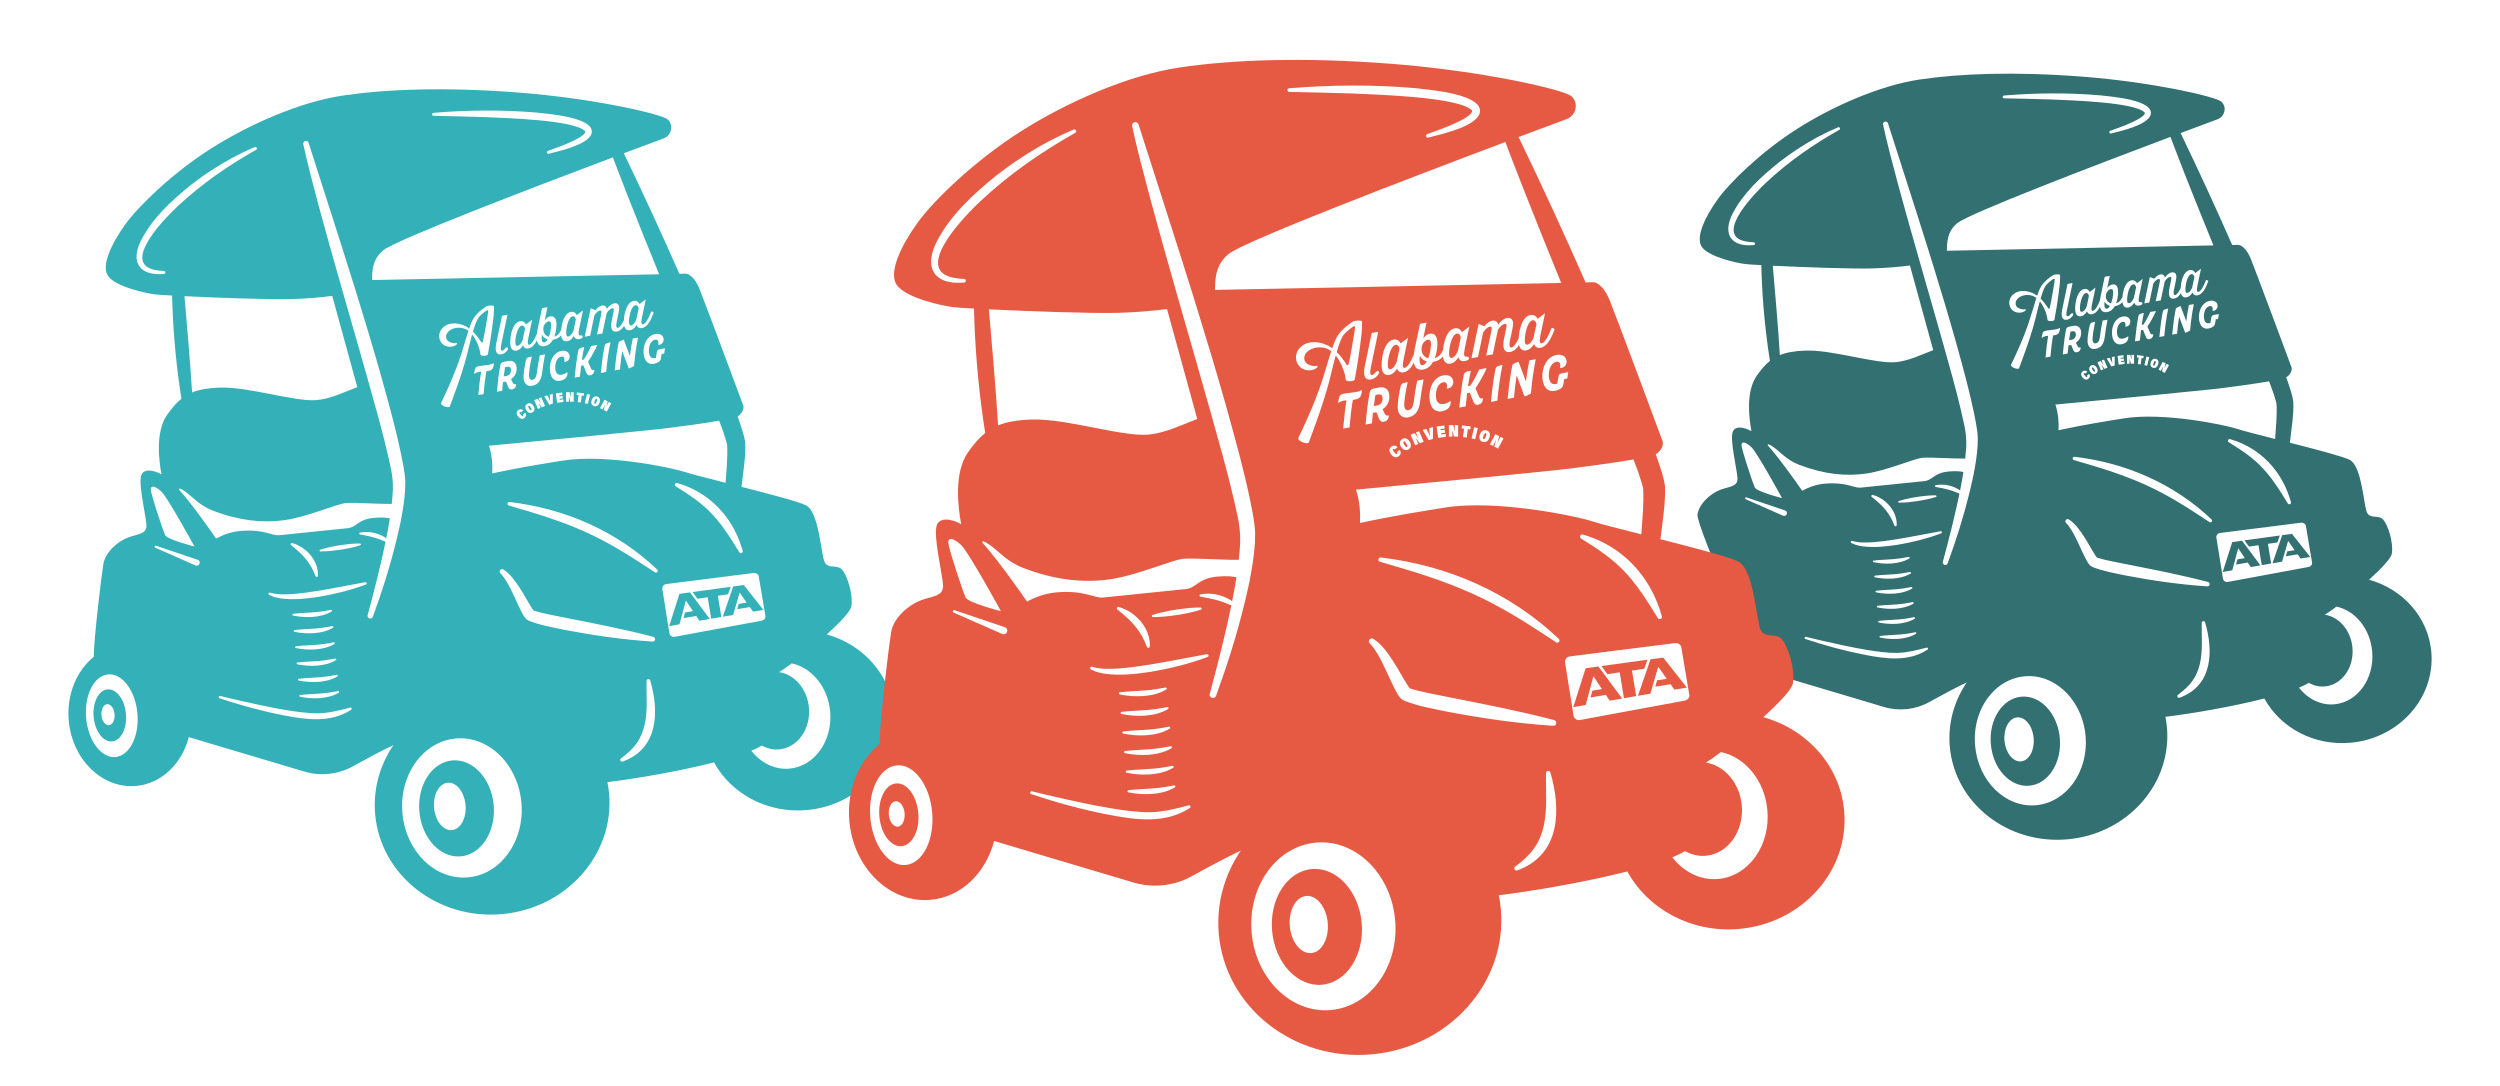 <svg xmlns="http://www.w3.org/2000/svg" xmlns:xlink="http://www.w3.org/1999/xlink" id="Layer_1" viewBox="0 0 2000 868.519"><defs><clipPath id="clippath"><rect x="54.733" y="47.916" width="1890.56" height="796.047" fill="none"></rect></clipPath><clipPath id="clippath-1"><rect x="54.733" y="47.916" width="1890.56" height="796.047" fill="none"></rect></clipPath><clipPath id="clippath-2"><rect x="54.733" y="47.916" width="1890.56" height="796.047" fill="none"></rect></clipPath></defs><g clip-path="url(#clippath)"><path d="M631.54,614.913c-11.852,1.04-22.962-4.675-30.482-14.355,3.292-1.349,6.149-2.732,8.481-4.103,4.172,2.343,8.881,3.486,13.761,3.063,14.675-1.292,25.35-16.207,23.853-33.317-1.314-14.961-11.498-26.653-23.842-28.505,2.32-1.372,5.829-3.829,10.024-6.972,16.058,3.337,29.076,18.904,30.802,38.643,2.046,23.396-12.549,43.786-32.597,45.546M535.522,506.551l-5.635-35.18c-.32-2,1.063-3.852,3.097-4.115l69.799-8.846c2.034-.24,3.932,1.017,4.229,2.8l5.315,31.511c.309,1.772-1.086,3.497-3.109,3.863l-69.456,12.858c-2.023.389-3.92-.914-4.24-2.892M523.921,457.873c-13.521-8.903-26.996-17.841-41.317-25.305-14.207-7.566-29.099-13.578-44.438-18.676-10.229-3.406-20.653-6.389-31.111-9.464-1.669-.48-1.2-3.052.606-2.835,44.483,5.258,85.721,23.282,118.089,54.015,1.257,1.189-.309,3.246-1.829,2.263M522.001,513.271c-23.842-1.566-47.375-4.983-70.805-9.452-9.464-2.046-18.813-3.52-27.979-7.189-.8-.331-1.646-.926-2.32-1.52-.274-.274-.674-.8-.926-1.109-.64-.72-1.029-1.532-1.532-2.274-4.869-8.812-8.126-18.07-13.212-26.516-1.463-2.412-3.029-4.755-4.938-6.606-1.612-1.6.48-4.229,2.434-3.017,5.418,3.52,8.972,8.686,12.458,13.795,3.852,5.795,6.983,12.012,10.732,17.761.366.491.709.937,1.063,1.36.046.011.114.034.114.034,8.252,2.572,17.418,3.989,26.036,5.806,23.236,4.617,46.541,9.086,69.502,15.121,2.183.583,1.772,3.92-.629,3.806M498.171,609.233c-.766.274-1.612-.126-1.886-.892-.217-.617.011-1.303.537-1.669,4.823-3.566,9.155-7.395,12.389-11.909,6.743-9.349,8.092-20.79,8.149-32.139.046-5.875-.251-11.864-.091-17.956.034-1.646,2.469-1.966,2.903-.354,7.246,24.779,6.64,54.553-22.002,64.919M374.39,701.891c-26.288,2.297-49.786-20.71-52.472-51.398-2.194-25.168,10.298-47.672,29.362-56.221,4.183-1.874,8.675-3.086,13.395-3.497,15.098-1.326,29.259,5.703,39.1,17.727,7.303,8.926,12.229,20.596,13.372,33.66,2.686,30.688-16.458,57.433-42.757,59.73M298.305,493.407c-.423,1.132-1.692,1.703-2.835,1.303-1.086-.4-1.669-1.554-1.349-2.629,2.503-9.246,4.938-18.527,7.246-27.831.263-1.063.526-2.126.789-3.189,1.314-5.418,2.606-10.824,3.817-16.241.834-3.795,1.669-7.612,2.457-11.429-.892-.4-1.772-.777-2.674-1.143-3.795-1.509-7.658-2.652-11.669-3.509-2.012-.423-4.057-.777-6.149-1.177-.789-.114-.8-1.292-.034-1.44,6.526-1.383,13.567,0,19.293,3.314.629.366,1.223.766,1.806,1.177,1.063-5.269,2.034-10.572,2.869-15.887-2.32-.537-6-1.04-12.652-.457-13.018,1.143-13.864,7.669-21.144,8.309-7.292.64-49.089,5.109-54.861,5.612-5.772.503-12.332-5.052-30.859-3.429-7.715.674-14.344,3.292-19.441,6.115-1.897-2.766-3.863-5.589-5.909-8.435-11.292-15.727-18.093-24.402-23.659-30.551-.789-1.874,1.474-1.006,4.88,1.383,5.829,4.092,11.212,11.098,22.162,15.27,21.167,8.081,40.094,10.092,57.981,7.463,17.898-2.64,41.066-12.927,48.312-13.567,6.48-.571,27.933.903,36.723.709.423-3.897.754-7.795.926-11.704.126-5.703-.491-11.498-1.703-17.098-.811-3.897-1.692-7.772-2.594-11.647-4.377-18.779-9.692-37.42-14.915-56.027-.263-.926-.526-1.863-.777-2.789-6.423-22.813-13.007-45.58-19.533-68.371-1.051-3.657-2.092-7.315-3.132-10.961-5.863-20.539-11.647-41.089-17.201-61.696-4.172-15.773-8.389-31.511-11.852-47.523-.251-1.166.503-2.32,1.692-2.572,1.131-.24,2.252.423,2.572,1.497,11.658,36.688,23.602,73.32,35.1,110.088.983,3.132,1.966,6.263,2.937,9.406,6.915,22.322,13.658,44.7,20.013,67.182.377,1.372.754,2.743,1.131,4.115,5.303,19.144,10.629,38.254,14.698,57.741.674,3.235,1.326,6.469,1.92,9.726.731,4.217,1.394,8.435,1.554,12.812l-.126,6.48-.549,6.32c-.583,6-1.794,12.561-2.869,18.504-2.149,10.355-4.686,20.619-7.521,30.814-1.474,5.326-3.04,10.629-4.686,15.921-3.143,10.092-6.549,20.116-10.184,30.036M280.943,567.79c-16.264,10.618-35.477,8.001-53.398,4.606-17.636-3.383-34.963-8.138-51.969-13.795-1.109-.389-.674-2.114.549-1.84-.011-.011,13.03,3.12,13.018,3.12,12.641,2.88,26.516,5.978,39.226,8.092,8.629,1.394,17.487,2.732,26.196,2.652,8.618-.171,17.167-2.309,25.533-4.56,1.029-.354,1.829,1.109.846,1.726M156.557,452.421c-.171-.046-32.197-14.195-32.38-14.275-.983-.423-.389-1.932.629-1.577l26.482,8.961,6.869,2.32c2.652.972,1.794,4.492-.537,4.698-.331.023-.686-.011-1.063-.126M92.313,605.632c-11.338.983-21.819-13.007-23.407-31.259-1.6-18.253,6.298-33.854,17.624-34.848,11.338-.983,21.819,13.007,23.419,31.259,1.6,18.253-6.298,33.854-17.636,34.848M288.201,436.226c-5.143,1.692-10.424,2.686-15.738,3.532-5.338.777-10.664,1.417-16.081,1.394-.812.011-1.006-1.2-.229-1.429,7.726-2.423,15.704-3.715,23.739-4.537,2.674-.251,5.36-.423,8.092-.389.411.011.731.343.731.743-.011.32-.229.594-.514.686M254.702,477.497c-9.806,1.474-19.784,2.572-29.694,1.28-3.314-.491-6.698-1.234-9.738-2.914-.48-.263-.64-.857-.377-1.314.24-.434.766-.594,1.212-.434,5.978,1.829,12.481,1.463,18.721,1.052,6.366-.526,12.744-1.383,19.11-2.423,12.778-2.057,25.476-4.697,38.231-6.995,1.131-.229,1.657,1.44.537,1.852-12.287,4.618-25.053,7.738-38.003,9.898M265.274,489.213c-4.56,2.743-9.955,3.92-15.213,4.332-5.258.343-10.492-.011-15.635-1.074-.789-.149-.743-1.36.057-1.44,7.623-.903,15.224-.754,22.79-1.874,2.48-.343,4.937-.789,7.463-1.292.411-.08.8.183.88.583.069.309-.08.606-.343.766M266.417,502.208c-4.572,2.743-9.955,3.909-15.224,4.32-5.246.354-10.492-.011-15.624-1.063-.8-.149-.754-1.36.057-1.452,7.612-.903,15.213-.743,22.779-1.863,2.48-.343,4.949-.789,7.475-1.292.4-.08.8.183.88.583.057.309-.091.606-.343.766M267.548,515.192c-4.56,2.743-9.955,3.92-15.213,4.332-5.258.354-10.492-.011-15.635-1.074-.789-.137-.743-1.36.057-1.44,7.623-.903,15.224-.743,22.79-1.863,2.48-.343,4.937-.8,7.463-1.292.411-.08.8.171.88.571.069.309-.08.617-.343.766M268.691,528.187c-4.572,2.743-9.955,3.92-15.224,4.332-5.246.343-10.492-.011-15.624-1.074-.8-.137-.754-1.36.057-1.44,7.612-.903,15.213-.743,22.779-1.863,2.48-.354,4.949-.8,7.475-1.292.4-.091.8.171.88.571.057.309-.091.617-.343.766M271.309,553.412c.057.309-.091.606-.343.766-4.572,2.743-9.955,3.92-15.224,4.332-5.246.343-10.492-.023-15.624-1.074-.8-.149-.754-1.36.057-1.452,7.612-.892,15.213-.743,22.779-1.863,2.48-.343,4.938-.789,7.463-1.292.411-.08.812.183.892.583M269.823,541.182c-4.56,2.743-9.955,3.92-15.213,4.332-5.258.343-10.504-.011-15.635-1.074-.8-.149-.743-1.36.057-1.44,7.623-.903,15.224-.743,22.79-1.874,2.48-.343,4.937-.789,7.463-1.28.4-.091.8.171.88.571.057.309-.08.606-.343.766M233.74,434.443c11.349,3.154,21.19,14.184,20.607,26.185-.034.537-.514.949-1.063.903-.411-.023-.743-.286-.869-.64-1.886-5.075-4.389-9.578-7.806-13.715-3.394-4.183-7.429-7.635-11.738-11.007-.846-.617-.126-2.023.869-1.726M120.612,391.183c.354-3.132,3.897-2.263,8.698,2.286,4.8,4.537,26.276,43.775,26.276,43.775,0,0-22.002-5.635-23.567-9.224-1.577-3.577-11.761-33.705-11.407-36.837M147.574,236.943c26.573,1.292,67.868,2.8,86.029,2.309,11.041-.297,22.31-1.269,32.185-2.492,4.629,16.893,13.258,48.335,20.047,72.931-10.526,4-21.339,9.406-32.585,10.389-17.178,1.509-54.507-10.835-77.548-10.012-9.372.331-16.355,1.577-22.036,3.909-1.566-25.568-3.897-51.421-6.092-77.034M121.755,215.41c2.937.846,6.138,1.223,9.349,1.337,1.52.057,1.554,2.286.046,2.412-19.704,1.794-26.985-9.635-18.31-26.905,9.224-17.91,24.367-31.762,39.889-44.289,5.246-4.057,10.606-7.966,16.161-11.578,11.075-7.258,22.756-13.635,34.963-18.744,1.326-.514,2.469,1.314,1.074,2.172-22.687,12.778-44.152,27.671-63.056,45.455-8.926,8.286-43.34,43.066-20.116,50.141M306.465,200.346c9.852-8.321,118.934-50.038,183.808-74.44,7.761,20.55,15.841,40.974,24.025,61.342,4.263,10.687,8.629,21.419,13.03,32.185-48.518,1.04-169.589,3.429-229.765,4.606.32-6.503-.206-16.013,8.903-23.693M346.8,90.258c27.533-2.275,55.193-2.492,82.76-.183,8.698,1.074,48.232,3.76,43.489,17.361-3.703,8.572-25.282,13.361-33.968,15.544-.663.16-1.314-.251-1.463-.903-.149-.594.206-1.2.777-1.406,6.458-2.297,12.915-4.583,19.007-7.418,2.56-1.177,11.361-5.383,10.824-8.161-8.321-9.304-65.285-10.652-80.189-11.407-13.704-.48-27.419-.72-41.169-1.017-.674-.011-1.212-.572-1.189-1.234.011-.617.503-1.12,1.12-1.177M386.883,315.166l-.011.149-4.217.754.023-.24c.674-7.841,1.303-13.064,2.217-18.527-.126.011-.263.034-.389.046-.423.046-.846.091-1.246.16-1.577.286-2.674.754-3.429,1.463l-.114.103-.423-.274.011-.114c.217-1.68.64-3.349,1.131-4.457l.023-.057c.526-.606,1.532-1.086,2.754-1.303.892-.16,2.343-.331,3.737-.491,1.44-.16,2.926-.331,3.84-.491,1.36-.251,2.754-.56,3.772-1.2l.103-.069.434.309-.16,1.154c-.434,3.372-2.034,4.32-4.469,4.755-.423.08-.891.137-1.394.194-.914,5.395-1.657,11.498-2.194,18.138M401.044,275.277c-.994,4.777-.069,5.406.846,5.235.72-.126,1.486-.766,2.274-1.749,1.486-1.886,3.452-.571,1.589,1.703-1.326,1.6-2.812,2.674-4.526,2.995-3.349.606-5.795-1.303-4.16-9.144l4.537-21.693,4.343-.789-4.903,23.442ZM411.262,289.655c1.246.96,1.932,2.56,2.046,4.755.194,3.68-1.44,6.869-4.48,8.755l1.131,2.48c.697,1.452,1.292,1.932,2.183,1.772l.811-.149-.126,1.109c-.217,1.669-1.372,2.834-3.074,3.143-1.92.354-2.777-.731-3.486-2.469l-1.509-3.817-2.366.434c-.251,2.24-.469,4.526-.651,6.812l-.011.149-4.206.754.011-.24c.8-9.029,1.554-14.915,2.72-20.996.4-2.206,1.737-2.537,4.469-3.029l1.84-.331c1.897-.343,3.532-.046,4.697.869M452.819,313.771h2.903c.48,1.749.743,2.949.983,4.092h.057c-.069-.869-.114-2.194-.114-3.349v-.743l2.309-.011v7.612l-2.777.011c-.331-1.246-.789-3.063-1.086-4.297h-.034c.08.903.057,2.092.057,3.395v.903l-2.297.011v-7.623ZM437.938,316.263l1.303,2.686c.434.869.594,1.269.983,2.149l.034-.011c-.126-.892-.171-1.28-.251-2.309l-.251-2.995,2.48-.674-.011,7.886-2.835.766-3.989-6.823,2.537-.674ZM421.868,322.995c1.874-1.132,3.795-.091,4.926,1.749,1.166,1.886,1.189,3.943-.789,5.143-1.977,1.189-3.829.091-4.937-1.714-1.12-1.806-1.223-3.955.8-5.178M416.519,331.658c.731.891,1.44,1.577,1.909,1.2.377-.297.16-.754-.137-1.2l1.909-1.543c1.029,1.554.88,3.052-.606,4.252-1.646,1.337-3.543.743-5.006-1.017s-1.863-3.772-.046-5.235c1.6-1.303,3.212-.754,4.172.274l-1.897,1.543c-.4-.434-.777-.606-1.097-.343-.457.366-.034,1.074.8,2.069M433.686,298.227c-.789,6.263-3.314,9.566-7.966,10.412-.229.034-.457.069-.686.091-1.474.126-2.789-.229-3.829-1.029-1.429-1.12-2.24-3.006-2.377-5.463-.137-2.8.891-9.795,1.886-13.932.526-2.229,1.68-2.526,4.446-3.017l.274-.057-.057.274c-1.429,6.549-2.332,12.812-2.206,15.224.069,1.303.446,2.297,1.086,2.789.434.331.971.446,1.6.331,2.08-.377,3.2-2.126,3.646-5.68.56-4.206,1.143-8.423,2.274-13.818l.023-.126,4.229-.766-.046.263c-1.074,5.395-1.737,10.161-2.297,14.504M432.166,325.441l.366.834-2.126.891-3.017-6.995,2.663-1.12c1.143,1.417,1.863,2.423,2.537,3.372l.046-.023c-.4-.766-.972-1.977-1.429-3.029l-.297-.686,2.114-.891,3.029,6.995-2.549,1.074c-.8-1.017-1.943-2.514-2.709-3.52l-.034.011c.434.789.891,1.897,1.406,3.086M448.076,304.593c-.24.046-.48.08-.72.103-1.623.137-3.097-.263-4.275-1.189-1.886-1.474-2.983-4.183-3.166-7.818-.32-6.343,2.423-13.715,9.212-14.938,1.977-.366,3.726-.046,4.926.891,1.006.8,1.577,1.977,1.646,3.417.103,2.114-1.2,3.886-3.097,4.229l-1.246.229.057-.263c.149-.754.16-1.212.137-1.806-.046-.846-.309-1.486-.766-1.84-.423-.331-1.006-.434-1.737-.309-3.052.56-5.098,4.526-4.846,9.452.103,2.034.709,3.543,1.76,4.366.857.663,1.989.88,3.349.64,1.577-.286,2.754-.777,4.32-1.817l.103-.08.343.263-.171,1.497c-.457,3.497-3.852,4.617-5.829,4.972M447.401,317.132l2.606-.343.274,1.989-2.617.354.114.8,2.983-.4v2.034l-5.075.674-1.017-7.543,5.075-.674.274,1.989-2.72.366.103.754ZM484.958,297.439l-.011.137-4.217.766.023-.24c.857-8.961,1.692-15.087,2.892-21.156.423-2.206,1.749-2.537,4.492-3.029l.274-.057-.057.274c-1.406,6.343-2.617,14.618-3.395,23.305M473.38,319.966c.72-2,2.354-3.429,4.572-2.652,2.08.731,2.457,2.857,1.726,4.88-.766,2.08-2.377,3.394-4.56,2.629-2.172-.766-2.457-2.869-1.737-4.857M468.889,297.77h0l-2.172-5.52-1.829.331c-.366,2.903-.674,5.806-.926,8.652l-.011.137-4.206.766.023-.24c.834-8.961,1.657-15.087,2.846-21.156.411-2.206,1.749-2.537,4.492-3.029l.274-.046-.069.263c-.674,3.086-1.292,6.526-1.806,9.955l1.509-.274c1.909-2.754,4.092-6.755,5.829-10.709l.046-.091,4.743-.857-.069.72c-2,4.343-4.526,8.835-7.132,12.675l2.297,5.303c.48,1.177,1.131,1.612,2.092,1.44l.686-.126-.171,1.12c-.24,1.68-1.394,2.834-3.177,3.155-1.954.354-2.663-.96-3.269-2.469M469.597,315.166l2.434.56-1.772,7.418-2.435-.572,1.772-7.406ZM461.277,315.931l.274-2,5.68.731-.263,1.989-1.589-.206-.743,5.566-2.48-.32.743-5.555-1.623-.206ZM484.033,323.726c-.354.823-.937,1.863-1.554,3.017l-.434.8-2.034-1.051,3.612-6.732,2.572,1.326c-.411,1.772-.754,2.96-1.074,4.08l.046.023c.354-.789.949-1.989,1.497-3.006l.354-.663,2.034,1.051-3.612,6.732-2.457-1.269c.297-1.257.766-3.075,1.074-4.297l-.023-.011ZM510.457,270.019l-.057.263c-1.474,7.406-2.423,14.115-3.189,22.436v.091l-.08.046c-1.109.731-2.549,1.406-3.977,1.852l-.16.057-5.212-13.932c-.697,4.172-1.269,8.835-1.783,14.618l-.011.137-4.183.754.023-.24c.914-9.589,1.897-16.504,3.166-22.436l.011-.069.057-.046c1.097-.743,2.457-1.383,3.817-1.783l.171-.057,4.88,13.132c.629-5.246,1.326-9.578,2.263-13.932l.023-.126,4.24-.766ZM525.956,272.077c-.457-.354-1.074-.469-1.852-.32-3.097.56-5.189,4.48-4.983,9.326.103,2.332.72,4.012,1.783,4.846.731.572,1.68.766,2.834.549.309-.057.629-.114.949-.217.263-1.691.549-3.417.823-4.64.32-1.452.594-1.943,2.56-2.297l3.932-.709-.651,4.206-1.977.354c-.251,1.154-.469,2.434-.651,3.703-.434,2.995-4.469,3.955-5.692,4.172-.263.046-.514.08-.754.103-1.634.137-3.04-.251-4.217-1.166-1.886-1.497-3.063-4.412-3.223-8.012-.286-6.458,2.869-13.612,9.452-14.801,1.977-.354,3.749-.011,4.972.949,1.017.8,1.577,1.966,1.646,3.36.08,2.08-1.257,3.897-3.132,4.24l-1.246.217.057-.263c.126-.652.171-1.177.149-1.703-.034-.869-.309-1.532-.777-1.897M494.285,262.282c1.52-.274,3.246-2.754,4.823-6.069.286-5.875,2.366-14.515,7.818-15.51,3.475-.64,4.709,2.549,4.709,2.549l4.983-3.772-3.086,14.767c-.926,4.469-.194,5.429.88,5.235,2.069-.377,4.595-5.006,6.526-10.252.629-.114,1.692.366,2.012.937-2.172,6.046-5.006,11.498-9.269,12.275-3.76.686-4.366-2.583-4.366-2.583,0,0-1.874,3.715-5.223,4.332-2.56.457-4.217-1.177-4.755-3.612-1.6,2.503-3.452,4.229-5.703,4.64-3.349.617-5.795-1.303-4.172-9.144l.914-4.332c.4-1.977.8-3.772.674-4.423-.103-.571-.663-.811-1.326-.686-1.109.206-2.96,1.554-4.366,3.875l-3.44,16.298-4.343.789s2.812-13.441,2.96-14.058c.4-1.977.8-3.772.674-4.423-.103-.571-.663-.811-1.326-.686-1.109.206-2.914,1.543-4.366,3.875l-3.395,16.287-4.343.8,4.72-22.733,3.875,1.486c1.749-2.309,3.646-3.406,5.258-3.703,1.817-.331,3.52.537,3.84,2.754,1.977-2.926,4.217-4.217,5.875-4.526,1.817-.331,3.543.411,3.932,2.572.251,1.303.023,3.074-.434,5.223l-1.394,6.572c-1.097,5.178.183,5.36.834,5.246M423.525,275.78c1.886-.343,4.149-4.24,6-8.903.126-1.063.309-2.217.572-3.463.091-.434,3.543-16.904,3.543-16.904l4.343-.789-2.206,10.515s1.737-2.64,4.297-3.109c2.732-.491,4.377,1.017,4.903,3.875.4,2.16.423,6.915-1.532,12.287,3.052-.812,4.515-3.155,5.52-5.543.503-5.772,2.663-13.304,7.726-14.218,3.475-.64,4.709,2.549,4.709,2.549l4.983-3.772-3.074,14.767c-.926,4.469-.194,5.429.88,5.235,2.069-.377,3.52,2.183-.731,2.949-3.772.686-4.366-2.572-4.366-2.572,0,0-1.886,3.715-5.235,4.32-2.64.491-4.332-1.269-4.812-3.84-.046-.274-.091-.583-.126-.926-1.429,1.726-3.463,3.017-6.663,3.623-1.406,2.537-3.532,4.48-6.503,5.029-3.303.594-5.52-.903-6.195-4.606-1.783,3.406-3.966,5.943-6.778,6.458-3.76.686-4.366-2.583-4.366-2.583,0,0-1.874,3.715-5.223,4.332-2.652.48-4.343-1.28-4.812-3.852-.811-4.355.617-18.356,7.646-19.636,3.475-.629,4.709,2.56,4.709,2.56l4.983-3.783-3.086,14.767c-.926,4.469-.194,5.429.891,5.235M371.144,262.762c-3.68-1.097-8.001-.72-11.155,1.429-1.863,1.246-3.372,3.303-3.12,5.555.114,2.435,2.24,3.943,4.617,4.526,1.143.274,2.377.434,3.543.183.503-.171.914.434.583.823-2.172,2.332-6.115,2.629-9.064,1.486-3.577-1.349-5.6-5.223-5.143-8.915.297-2.754,1.863-5.143,4.023-6.743,5.166-3.772,12.184-2.64,17.51.057.857.48,1.68,1.017,2.469,1.6.869-2.549,1.806-5.269,3.155-7.601,1.612-2.777,3.509-4.549,5.566-6.423,1.257-1.12,3.486-2.617,4.903-3.635,1.143-.789,5.715-1.051,6.046-.229.343.823-.057,5.269-.137,7.543-1.383,13.521-4.275,29.328-4.617,31.019-.343,1.692-5.806,1.463-5.92.32-.126-1.143-.377-2.549-.686-3.772-1.029-3.909-3.04-8.743-6-12.378-.549,1.92-1.052,3.84-1.532,5.772-1.257,5.155-3.006,12.47-4.526,17.498-2.88,9.909-6.378,19.647-9.955,29.339-.606,1.634-1.212,3.269-1.817,4.915-.72,1.932-7.932-.914-6.972-2.88,1.109-2.309,2.194-4.617,3.269-6.926,3.932-8.503,7.623-17.098,10.766-25.922,2.892-8.081,5.075-16.493,7.795-24.71-1.109-.846-2.309-1.509-3.6-1.932M548.769,377.833c-11.292-3.806-64.576-14.744-98.19-9.406-15.281,2.423-36.757,5.898-56.781,10.286.343-6.435-.069-14.401-2.64-22.127,54.667-5.12,120.877-11.624,134.318-13.121,15.258-1.68,36.105-4.56,49.809-6.903,2.492,6.343,4.812,12.721,6.423,19.156.537,10.069-.503,20.264-1.223,30.528-14.881-3.783-27.568-7.006-31.717-8.412M594.143,440.683c.434,1.612-1.829,2.583-2.697,1.143-1.806-2.915-3.589-5.818-5.406-8.698-2.674-4.217-5.429-8.355-8.401-12.332-2.4-3.2-4.926-6.309-7.703-9.235-8.446-9.155-18.733-15.933-29.431-22.539-1.429-.857-.4-3.132,1.212-2.629,14.961,4.229,27.465,12.709,36.803,23.956,3.509,4.229,6.572,8.846,9.144,13.772,2.709,5.212,4.892,10.755,6.48,16.561M661.44,507.534c10.446-9.452,18.961-18.39,19.624-22.459,1.589-9.738-3.395-24.905-7.429-29.351-4.046-4.446-10.984-.24-13.91-5.989-2.937-5.738-4.332-40.117-14.938-45.489-5.623-2.857-29.122-9.041-51.627-14.778.08-.56.16-1.109.24-1.657,1.257-10.984,3.2-22.184,2.8-33.477-.754-5.886-2.869-11.487-4.583-16.836-.503-1.486-1.04-2.937-1.554-4.4,3.875-2.263,5.28-6.583,4.617-8.481-.72-2.08-31.831-85.629-35.26-93.87-3.417-8.229-8.081-12.092-11.304-11.807-.229.023-1.829.069-4.606.137-14.241-32.414-29.099-64.553-44.46-96.476,13.841-5.189,25.019-9.349,31.785-11.864,6.035-2.252,8.241-9.841,3.943-14.561-.183-.194-.366-.389-.56-.572-4.72-4.389-59.501-16.927-119.266-21.567-59.776-4.64-106.922-2.652-141.096,2.469-34.174,5.132-74.794,23.087-105.402,42.563-30.619,19.487-57.787,45.866-68.394,60.656-10.606,14.801-19.921,33.488-13.121,41.694,6.801,8.206,29.408,13.155,37.066,14.092,1.692.194,6.663.526,13.681.914.549,24.539,2.629,48.986,6.046,73.285.446,3.097.903,6.183,1.394,9.269-4.092,3.246-7.612,7.452-11.349,12.755-9.544,13.532-6.721,36.437-4.583,47.729-6.983-3.817-14.652-4.64-16.298,1.097-2.172,7.589,3.783,31.682,4.24,39.237.48,7.761-6.869,7.201-14.915,10.309-8.046,3.097-17.967,11.475-19.556,21.213-1.509,9.304-7.589,59.547-7.669,74.131-13.658,11.087-21.83,30.151-20.013,50.998,2.732,31.248,26.848,54.667,53.867,52.301,20.436-1.794,36.666-17.818,42.186-39.043l92.441,27.533c13.018,3.875,27.088,2.332,38.951-4.263,10.035-5.578,22.39-12.229,32.322-16.916-10.812,15.91-16.39,35.111-14.63,55.284,4.263,48.678,49.604,84.475,101.287,79.949,51.684-4.515,90.132-47.649,85.881-96.316-.274-3.155-.731-6.24-1.337-9.269,20.859-2.514,56.507-8.458,85.263-15.795,13.67,24.996,42.437,40.917,74.143,38.14,41.98-3.669,73.205-38.689,69.742-78.223-2.64-30.162-24.71-54.21-53.661-62.302" fill="#34b0b8"></path><path d="M425.055,328.232c.514-.309.251-1.051-.434-2.172-.732-1.166-1.234-1.76-1.806-1.417-.48.297-.274,1.029.434,2.183.686,1.109,1.269,1.737,1.806,1.406" fill="#34b0b8"></path><path d="M504.962,260.359c2.434-.446,4.057-4.617,4.057-4.617l1.886-8.984s-.491-2.937-2.56-2.56c-3.886.709-5.658,11.521-5.052,14.733.206,1.143.754,1.589,1.669,1.429" fill="#34b0b8"></path><path d="M475.83,323.058c.56.194.994-.469,1.44-1.703.469-1.292.606-2.057-.011-2.274-.537-.183-.983.434-1.452,1.714-.446,1.223-.571,2.057.023,2.263" fill="#34b0b8"></path><path d="M405.899,293.417l-1.817.331c-.434,2.4-.823,5.04-1.143,7.372l2.606-.469c2.274-.411,3.36-2.663,3.257-4.675-.057-1.04-.366-1.783-.914-2.206-.491-.389-1.166-.503-1.989-.354" fill="#34b0b8"></path><path d="M386.205,273.531c1.966-8.823,1.852-9.726,3.246-17.304.434-2.446.914-4.96,1.097-7.429.034-.457-.434-.777-.857-.594-1.006.423-4.012,2.72-6.035,4.869-2.034,2.137-3.44,6.035-5.28,12.229,2.56,2.503,4.686,5.44,6.698,8.435.297.457,1.017.331,1.132-.206" fill="#34b0b8"></path><path d="M439.118,269.445c1.463-3.852,2.057-8.972,1.737-10.721-.229-1.223-.891-1.817-2.217-1.577-1.486.263-4.72,2.926-3.863,7.532.537,2.892,2.457,4.263,4.343,4.766" fill="#34b0b8"></path><path d="M417.444,260.493c-3.886.709-5.646,11.521-5.052,14.744.206,1.143.766,1.589,1.669,1.417,2.446-.434,4.069-4.618,4.069-4.618l1.886-8.972s-.503-2.949-2.572-2.572" fill="#34b0b8"></path><path d="M435.462,273.946c.994-.183,1.943-1.074,2.674-2.389-1.714-.526-3.509-1.634-4.617-3.749-.389,3.017-.331,6.549,1.943,6.138" fill="#34b0b8"></path><path d="M454.734,269.182c2.434-.446,4.057-4.617,4.057-4.617l1.886-8.984s-.491-2.937-2.56-2.56c-3.886.709-5.658,11.521-5.052,14.733.206,1.143.754,1.589,1.669,1.429" fill="#34b0b8"></path><path d="M361.491,664.094c-6.949.606-13.327-7.383-14.241-17.853-.914-10.469,3.977-19.441,10.927-20.059,6.949-.606,13.327,7.383,14.241,17.853.914,10.469-3.977,19.453-10.927,20.059M361.868,608.341c-16.413,1.44-28.219,19.784-26.368,40.974,1.863,21.19,16.664,37.203,33.077,35.774,16.424-1.44,28.219-19.784,26.368-40.974-1.852-21.19-16.664-37.214-33.077-35.774" fill="#34b0b8"></path><path d="M87.15,580.195c-2.892.251-5.566-3.315-5.966-7.966-.411-4.652,1.6-8.629,4.492-8.881,2.892-.251,5.566,3.315,5.966,7.966.411,4.652-1.6,8.629-4.492,8.881M86.007,551.507c-7.143.629-12.104,10.446-11.098,21.944,1.006,11.487,7.601,20.299,14.744,19.681,7.132-.629,12.104-10.446,11.098-21.944s-7.601-20.31-14.744-19.681" fill="#34b0b8"></path></g><polygon points="543.543 475.104 535.337 500.9 543.589 499.426 548.652 480.613 548.846 480.579 554.355 488.934 548.012 489.974 546.801 494.477 556.938 492.751 559.521 496.603 559.521 496.614 567.796 495.174 551.989 473.904 543.543 475.104" fill="#34b0b8"></polygon><path d="M610.716,487.928v-.011.011Z" fill="#34b0b8"></path><polygon points="595.028 468.032 586.582 469.152 578.238 493.371 586.49 491.965 591.656 474.318 591.862 474.283 597.325 482.101 590.971 483.084 589.736 487.313 599.886 485.679 602.446 489.29 610.709 487.919 595.028 468.032" fill="#34b0b8"></polygon><polygon points="582.449 475.43 584.54 469.429 554.024 473.624 557.979 479.007 566.151 477.796 568.962 494.963 577.077 493.568 574.288 476.607 582.449 475.43" fill="#34b0b8"></polygon><g clip-path="url(#clippath-1)"><path d="M1867.484,563.441c-11.007.96-21.316-4.343-28.299-13.315,3.052-1.269,5.715-2.537,7.875-3.817,3.863,2.172,8.241,3.235,12.778,2.846,13.612-1.2,23.522-15.041,22.127-30.928-1.212-13.898-10.664-24.745-22.116-26.459,2.137-1.28,5.406-3.555,9.292-6.48,14.915,3.109,26.996,17.556,28.596,35.877,1.897,21.727-11.647,40.654-30.253,42.277M1778.358,462.851l-5.246-32.654c-.297-1.863.994-3.566,2.88-3.817l64.793-8.218c1.886-.229,3.646.937,3.92,2.606l4.949,29.248c.274,1.646-1.017,3.246-2.892,3.577l-64.485,11.944c-1.874.354-3.635-.846-3.92-2.686M1767.58,417.67c-12.549-8.275-25.065-16.573-38.357-23.499-13.19-7.018-27.008-12.595-41.249-17.338-9.498-3.155-19.167-5.92-28.882-8.778-1.543-.446-1.12-2.835.56-2.629,41.295,4.88,79.583,21.613,109.631,50.141,1.154,1.097-.297,3.006-1.703,2.103M1765.797,469.091c-22.139-1.452-43.98-4.629-65.731-8.778-8.778-1.897-17.464-3.269-25.967-6.663-.743-.32-1.52-.869-2.149-1.417-.263-.263-.629-.743-.869-1.029-.583-.674-.96-1.429-1.417-2.114-4.515-8.172-7.543-16.767-12.264-24.619-1.36-2.24-2.811-4.412-4.583-6.126-1.497-1.486.446-3.92,2.263-2.8,5.029,3.269,8.321,8.069,11.566,12.812,3.566,5.372,6.48,11.144,9.955,16.481.343.457.651.869.983,1.257.046.011.103.034.103.034,7.669,2.389,16.173,3.703,24.173,5.395,21.567,4.286,43.215,8.435,64.519,14.035,2.035.537,1.646,3.635-.583,3.532M1743.681,558.172c-.72.251-1.497-.126-1.749-.823-.217-.583.011-1.212.491-1.554,4.469-3.315,8.503-6.858,11.498-11.064,6.263-8.663,7.509-19.293,7.566-29.831.046-5.452-.229-11.007-.092-16.664.034-1.532,2.297-1.829,2.709-.331,6.72,23.007,6.16,50.644-20.424,60.267M1628.781,644.178c-24.413,2.137-46.22-19.224-48.712-47.706-2.046-23.362,9.555-44.255,27.259-52.198,3.875-1.737,8.035-2.857,12.424-3.246,14.012-1.223,27.156,5.303,36.3,16.47,6.778,8.275,11.349,19.11,12.412,31.248,2.492,28.482-15.281,53.307-39.683,55.433M1558.136,450.655c-.389,1.04-1.554,1.577-2.617,1.2-1.006-.366-1.554-1.429-1.257-2.434,2.332-8.583,4.583-17.201,6.721-25.83.251-.994.491-1.977.731-2.972,1.234-5.017,2.423-10.035,3.543-15.075.789-3.52,1.554-7.052,2.286-10.606-.823-.366-1.646-.72-2.48-1.051-3.52-1.417-7.109-2.469-10.835-3.257-1.863-.4-3.76-.72-5.715-1.097-.72-.103-.743-1.2-.023-1.337,6.058-1.28,12.595,0,17.91,3.075.583.331,1.131.709,1.669,1.097.994-4.903,1.897-9.818,2.663-14.755-2.149-.491-5.566-.96-11.738-.423-12.092,1.063-12.869,7.121-19.636,7.715-6.755.594-45.558,4.743-50.918,5.212-5.349.469-11.452-4.697-28.642-3.189-7.166.629-13.315,3.063-18.058,5.68-1.76-2.56-3.577-5.178-5.486-7.829-10.481-14.595-16.79-22.653-21.956-28.368-.732-1.726,1.371-.926,4.526,1.292,5.418,3.795,10.412,10.298,20.573,14.172,19.659,7.498,37.226,9.372,53.832,6.926,16.607-2.446,38.117-12.001,44.838-12.584,6.023-.526,25.933.834,34.094.651.389-3.612.697-7.235.857-10.858.114-5.303-.457-10.686-1.577-15.887-.754-3.6-1.566-7.2-2.412-10.801-4.057-17.43-8.995-34.745-13.841-52.004-.24-.869-.491-1.737-.731-2.606-5.955-21.167-12.069-42.3-18.127-63.456-.971-3.394-1.943-6.789-2.903-10.184-5.44-19.053-10.812-38.128-15.967-57.261-3.875-14.641-7.795-29.259-11.006-44.117-.229-1.086.469-2.16,1.577-2.389,1.052-.229,2.08.389,2.377,1.394,10.824,34.06,21.922,68.062,32.585,102.19.914,2.903,1.817,5.818,2.72,8.732,6.435,20.722,12.686,41.489,18.584,62.37.354,1.269.709,2.537,1.051,3.806,4.926,17.773,9.864,35.523,13.647,53.604.629,3.006,1.223,6.012,1.783,9.029.674,3.92,1.292,7.841,1.44,11.898l-.114,6.012-.514,5.863c-.537,5.578-1.669,11.669-2.663,17.178-2,9.612-4.343,19.144-6.972,28.608-1.383,4.949-2.835,9.875-4.355,14.778-2.915,9.372-6.08,18.676-9.464,27.888M1542.032,519.701c-15.098,9.852-32.94,7.429-49.569,4.275-16.378-3.143-32.459-7.555-48.243-12.801-1.029-.366-.629-1.977.514-1.714-.011,0,12.081,2.903,12.081,2.903,11.727,2.674,24.608,5.543,36.403,7.509,8.023,1.292,16.23,2.537,24.322,2.457,8.001-.16,15.933-2.149,23.705-4.229.949-.331,1.691,1.017.789,1.6M1426.561,412.607c-.16-.046-29.888-13.178-30.059-13.247-.903-.4-.366-1.794.594-1.474l24.573,8.321,6.378,2.149c2.457.903,1.669,4.172-.503,4.366-.297.023-.629,0-.983-.114M1548.764,397.577c-4.777,1.566-9.669,2.48-14.607,3.28-4.949.72-9.909,1.314-14.927,1.28-.754.011-.937-1.109-.206-1.326,7.166-2.24,14.572-3.44,22.024-4.206,2.492-.24,4.983-.4,7.509-.354.377,0,.686.309.674.686,0,.297-.194.549-.469.64M1517.676,435.889c-9.109,1.36-18.378,2.377-27.579,1.189-3.075-.457-6.218-1.154-9.041-2.709-.434-.251-.583-.8-.343-1.223.229-.4.709-.56,1.12-.4,5.555,1.692,11.601,1.349,17.384.971,5.909-.48,11.829-1.292,17.738-2.252,11.864-1.897,23.647-4.355,35.488-6.492,1.052-.217,1.543,1.337.503,1.714-11.407,4.286-23.259,7.189-35.271,9.201M1527.482,446.758c-4.24,2.549-9.235,3.635-14.127,4.023-4.869.32-9.738-.023-14.504-1.006-.743-.126-.697-1.257.046-1.337,7.075-.834,14.138-.686,21.156-1.726,2.297-.32,4.583-.743,6.926-1.2.377-.08.754.16.823.537.057.286-.08.56-.32.709M1528.545,458.816c-4.24,2.549-9.246,3.635-14.127,4.023-4.88.32-9.749-.011-14.515-.994-.743-.137-.697-1.269.057-1.349,7.075-.834,14.127-.686,21.144-1.726,2.309-.32,4.595-.743,6.938-1.2.377-.08.743.16.811.537.057.286-.069.56-.309.709M1529.597,470.874c-4.24,2.549-9.235,3.646-14.127,4.023-4.88.32-9.738-.011-14.515-.994-.732-.137-.686-1.269.057-1.337,7.075-.846,14.127-.697,21.156-1.737,2.297-.32,4.583-.731,6.926-1.2.377-.069.743.171.823.537.057.286-.08.571-.32.709M1530.648,482.944c-4.24,2.537-9.235,3.635-14.127,4.012-4.869.32-9.738-.011-14.504-.994-.743-.137-.697-1.257.046-1.337,7.075-.834,14.138-.697,21.156-1.737,2.297-.32,4.583-.731,6.926-1.189.377-.08.754.16.823.526.057.286-.08.571-.32.72M1533.083,506.351c.057.286-.08.56-.32.709-4.24,2.549-9.246,3.635-14.127,4.023-4.88.32-9.738-.011-14.515-.994-.731-.137-.686-1.269.057-1.349,7.075-.834,14.127-.686,21.144-1.726,2.309-.32,4.595-.743,6.938-1.2.377-.08.743.16.823.537M1531.711,495.002c-4.24,2.549-9.246,3.635-14.127,4.012-4.88.331-9.749-.011-14.515-.994-.743-.126-.697-1.257.057-1.337,7.075-.834,14.127-.686,21.144-1.726,2.309-.331,4.595-.743,6.938-1.2.377-.08.743.16.812.537.057.286-.08.56-.309.709M1498.211,395.92c10.538,2.926,19.67,13.167,19.133,24.299-.046.503-.48.88-.994.846-.377-.023-.686-.274-.811-.606-1.737-4.709-4.069-8.892-7.235-12.721-3.155-3.886-6.903-7.086-10.904-10.218-.789-.571-.114-1.874.811-1.6M1393.198,355.757c.332-2.903,3.612-2.092,8.069,2.126,4.458,4.206,24.39,40.632,24.39,40.632,0,0-20.413-5.235-21.876-8.561s-10.915-31.294-10.584-34.197M1418.228,212.581c24.665,1.2,62.987,2.606,79.846,2.149,10.252-.274,20.71-1.177,29.877-2.32,4.309,15.681,12.321,44.872,18.618,67.708-9.772,3.715-19.807,8.721-30.254,9.635-15.944,1.394-50.586-10.058-71.982-9.292-8.698.309-15.178,1.463-20.447,3.623-1.463-23.727-3.623-47.729-5.657-71.502M1394.261,192.591c2.72.789,5.692,1.131,8.675,1.246,1.417.046,1.44,2.126.046,2.229-18.298,1.68-25.053-8.938-17.007-24.973,8.572-16.63,22.63-29.476,37.043-41.112,4.869-3.76,9.829-7.395,14.995-10.744,10.286-6.732,21.122-12.664,32.459-17.396,1.223-.48,2.286,1.212.994,2.012-21.064,11.864-40.986,25.682-58.542,42.197-8.275,7.692-40.231,39.98-18.664,46.541M1565.714,178.601c9.143-7.715,110.408-46.449,170.629-69.091,7.201,19.076,14.71,38.037,22.299,56.941,3.966,9.909,8.012,19.887,12.104,29.876-45.043.972-157.44,3.177-213.284,4.275.286-6.046-.194-14.858,8.252-22.002M1603.156,76.423c25.556-2.126,51.238-2.32,76.828-.171,8.069.994,44.769,3.486,40.369,16.115-3.429,7.955-23.476,12.401-31.534,14.435-.606.137-1.223-.24-1.36-.846-.126-.56.194-1.12.731-1.303,5.989-2.137,11.99-4.252,17.636-6.892,2.389-1.097,10.549-4.995,10.047-7.578-7.726-8.641-60.599-9.886-74.44-10.584-12.709-.446-25.442-.674-38.209-.949-.629-.011-1.12-.526-1.109-1.143.011-.572.469-1.04,1.04-1.086M1640.359,285.203l-.011.126-3.897.709.011-.229c.629-7.281,1.212-12.127,2.069-17.201-.126.023-.251.034-.366.046-.389.034-.789.08-1.154.149-1.474.263-2.48.697-3.189,1.36l-.103.091-.4-.251.011-.114c.206-1.554.594-3.097,1.052-4.137l.023-.046c.491-.56,1.417-1.006,2.56-1.211.823-.149,2.172-.309,3.475-.457,1.326-.149,2.709-.309,3.555-.457,1.257-.229,2.56-.526,3.509-1.109l.092-.057.4.274-.149,1.074c-.4,3.12-1.886,4.012-4.137,4.412-.4.08-.834.126-1.291.183-.857,5.006-1.554,10.675-2.057,16.847M1653.514,248.161c-.926,4.435-.069,5.017.777,4.869.674-.126,1.394-.709,2.114-1.623,1.394-1.749,3.212-.537,1.474,1.577-1.223,1.486-2.606,2.48-4.195,2.777-3.109.56-5.383-1.212-3.863-8.492l4.206-20.127,4.035-.731-4.549,21.75ZM1663.001,261.51c1.154.891,1.794,2.377,1.897,4.412.183,3.417-1.337,6.378-4.16,8.126l1.051,2.309c.652,1.349,1.2,1.794,2.023,1.646l.766-.137-.126,1.029c-.206,1.543-1.28,2.629-2.857,2.915-1.783.331-2.583-.674-3.223-2.286l-1.406-3.543-2.206.389c-.228,2.08-.423,4.217-.606,6.332v.137l-3.909.709.011-.229c.743-8.378,1.452-13.841,2.526-19.487.377-2.046,1.611-2.354,4.149-2.823l1.703-.297c1.772-.32,3.28-.046,4.366.8M1701.575,283.901h2.697c.446,1.623.686,2.743.914,3.795h.046c-.057-.8-.103-2.034-.103-3.109v-.697h2.137v7.063l-2.572.011c-.309-1.154-.731-2.846-1.006-3.977h-.034c.069.823.057,1.932.057,3.143v.834l-2.137.011v-7.075ZM1687.757,286.209l1.212,2.503c.4.8.56,1.177.914,1.989l.034-.011c-.114-.823-.16-1.189-.228-2.149l-.24-2.777,2.309-.617-.012,7.315-2.64.709-3.692-6.332,2.343-.629ZM1672.841,292.461c1.749-1.052,3.532-.08,4.583,1.623,1.074,1.749,1.097,3.669-.743,4.777-1.829,1.097-3.543.08-4.572-1.589-1.051-1.692-1.143-3.68.731-4.812M1667.869,300.507c.686.823,1.349,1.463,1.783,1.109.343-.274.149-.697-.126-1.109l1.76-1.429c.971,1.44.834,2.823-.56,3.943-1.52,1.234-3.28.686-4.64-.949s-1.726-3.509-.046-4.857c1.486-1.212,2.983-.697,3.874.263l-1.76,1.417c-.377-.389-.72-.549-1.017-.309-.423.343-.034.994.731,1.92M1683.814,269.465c-.72,5.818-3.074,8.881-7.395,9.669-.217.034-.423.069-.629.08-1.383.126-2.595-.206-3.566-.949-1.314-1.04-2.08-2.789-2.194-5.075-.137-2.606.823-9.086,1.749-12.927.491-2.069,1.554-2.343,4.126-2.812l.251-.046-.057.251c-1.314,6.08-2.16,11.898-2.046,14.138.057,1.211.423,2.126,1.006,2.583.4.32.903.423,1.497.309,1.92-.343,2.972-1.977,3.383-5.269.514-3.909,1.052-7.818,2.103-12.835l.023-.114,3.932-.709-.046.251c-.994,5.006-1.611,9.429-2.137,13.452M1682.408,294.736l.332.766-1.966.834-2.811-6.492,2.48-1.051c1.051,1.326,1.726,2.263,2.354,3.143l.046-.023c-.377-.709-.903-1.84-1.326-2.812l-.274-.64,1.966-.834,2.8,6.492-2.366,1.006c-.743-.949-1.806-2.332-2.514-3.269l-.023.011c.4.732.823,1.76,1.303,2.869M1697.175,275.386c-.229.034-.457.069-.674.08-1.509.137-2.869-.24-3.966-1.097-1.749-1.36-2.766-3.875-2.937-7.258-.297-5.875,2.252-12.732,8.549-13.864,1.829-.331,3.463-.034,4.572.834.937.732,1.474,1.829,1.532,3.166.103,1.954-1.109,3.612-2.88,3.932l-1.154.206.057-.24c.137-.709.149-1.131.126-1.68-.046-.789-.286-1.372-.709-1.714-.4-.297-.937-.4-1.612-.274-2.835.514-4.732,4.206-4.503,8.766.091,1.886.663,3.292,1.634,4.046.8.629,1.852.823,3.12.594,1.463-.263,2.549-.72,4-1.68l.103-.069.309.24-.16,1.394c-.423,3.235-3.566,4.275-5.406,4.617M1696.546,287.021l2.423-.32.251,1.84-2.423.331.103.754,2.766-.377v1.886l-4.709.629-.949-7.006,4.72-.629.24,1.852-2.526.331.103.709ZM1731.417,268.745l-.011.126-3.92.709.023-.229c.789-8.309,1.566-14.001,2.675-19.636.4-2.046,1.634-2.354,4.183-2.812l.251-.046-.057.24c-1.303,5.886-2.423,13.578-3.143,21.647M1720.662,289.649c.674-1.863,2.183-3.189,4.252-2.457,1.92.674,2.275,2.64,1.589,4.526-.697,1.932-2.194,3.155-4.229,2.446-2.012-.709-2.286-2.674-1.612-4.515M1716.502,269.042h0l-2.023-5.12-1.703.309c-.331,2.686-.617,5.395-.846,8.035l-.012.126-3.92.709.023-.229c.777-8.309,1.543-14.001,2.64-19.636.389-2.046,1.634-2.354,4.172-2.812l.251-.046-.046.251c-.629,2.869-1.211,6.058-1.68,9.246l1.394-.263c1.772-2.549,3.795-6.263,5.418-9.944l.034-.08,4.412-.8-.069.674c-1.851,4.035-4.206,8.206-6.618,11.761l2.126,4.926c.446,1.086,1.051,1.497,1.943,1.337l.64-.114-.16,1.04c-.217,1.554-1.291,2.629-2.96,2.926-1.806.331-2.457-.903-3.017-2.297M1717.153,285.192l2.263.526-1.646,6.881-2.263-.526,1.646-6.881ZM1709.427,285.901l.251-1.852,5.28.674-.251,1.852-1.474-.183-.686,5.155-2.309-.297.697-5.155-1.509-.194ZM1730.548,293.135c-.332.766-.869,1.737-1.44,2.812l-.4.743-1.886-.983,3.349-6.252,2.377,1.234c-.377,1.646-.686,2.743-.994,3.783l.046.023c.332-.731.88-1.852,1.383-2.789l.332-.617,1.886.983-3.349,6.252-2.275-1.189c.274-1.166.709-2.857,1.006-3.989l-.034-.011ZM1755.076,243.292l-.046.24c-1.371,6.869-2.252,13.098-2.96,20.824l-.012.08-.069.046c-1.017.674-2.366,1.303-3.68,1.726l-.16.046-4.835-12.938c-.64,3.875-1.177,8.218-1.657,13.567l-.012.137-3.886.697.023-.217c.857-8.903,1.76-15.315,2.937-20.824l.011-.069.057-.034c1.017-.697,2.275-1.292,3.543-1.669l.16-.046,4.538,12.195c.571-4.88,1.223-8.892,2.092-12.938l.023-.114,3.932-.709ZM1769.465,245.189c-.423-.32-.994-.423-1.715-.297-2.88.526-4.823,4.16-4.629,8.664.103,2.16.663,3.715,1.646,4.492.686.537,1.566.709,2.64.526.286-.057.583-.114.88-.206.251-1.577.514-3.177.766-4.32.297-1.337.548-1.794,2.377-2.126l3.646-.663-.606,3.909-1.84.331c-.228,1.074-.434,2.263-.594,3.44-.411,2.777-4.149,3.657-5.28,3.863-.24.046-.48.08-.709.103-1.509.126-2.823-.24-3.909-1.086-1.76-1.383-2.846-4.092-2.994-7.429-.263-6,2.663-12.641,8.778-13.75,1.829-.32,3.475-.011,4.618.891.937.732,1.463,1.817,1.52,3.12.08,1.92-1.166,3.612-2.903,3.92l-1.154.206.046-.24c.114-.606.16-1.097.137-1.577-.034-.811-.286-1.417-.72-1.772M1740.069,236.103c1.406-.263,3.017-2.56,4.48-5.635.263-5.452,2.194-13.475,7.258-14.401,3.223-.583,4.366,2.377,4.366,2.377l4.629-3.509-2.869,13.704c-.857,4.149-.171,5.04.823,4.857,1.92-.343,4.263-4.64,6.058-9.509.572-.103,1.566.343,1.863.869-2.012,5.612-4.652,10.675-8.606,11.395-3.486.629-4.046-2.4-4.046-2.4,0,0-1.749,3.452-4.858,4.023-2.377.434-3.92-1.097-4.412-3.349-1.474,2.32-3.2,3.932-5.292,4.309-3.109.56-5.383-1.212-3.863-8.492l.834-4.023c.377-1.829.743-3.497.629-4.103-.091-.537-.606-.754-1.223-.64-1.04.194-2.754,1.44-4.057,3.6l-3.189,15.133-4.035.732s2.606-12.481,2.743-13.052c.377-1.829.743-3.509.629-4.115-.103-.526-.617-.743-1.223-.629-1.04.183-2.72,1.429-4.058,3.589l-3.155,15.133-4.035.731,4.389-21.099,3.589,1.372c1.634-2.126,3.383-3.155,4.88-3.429,1.692-.309,3.269.503,3.566,2.56,1.84-2.72,3.92-3.92,5.452-4.206,1.692-.309,3.292.377,3.657,2.389.228,1.212.011,2.857-.412,4.846l-1.291,6.103c-1.017,4.8.171,4.983.777,4.869M1674.373,248.629c1.76-.32,3.863-3.932,5.578-8.263.114-.983.297-2.057.537-3.212.08-.4,3.28-15.693,3.28-15.693l4.035-.731-2.046,9.761s1.612-2.446,3.989-2.88c2.537-.469,4.069.937,4.56,3.589.366,2,.389,6.423-1.429,11.407,2.835-.754,4.195-2.937,5.12-5.143.469-5.36,2.48-12.344,7.178-13.201,3.223-.594,4.366,2.366,4.366,2.366l4.629-3.497-2.857,13.704c-.857,4.149-.183,5.04.823,4.857,1.92-.354,3.269,2.023-.686,2.743-3.497.64-4.057-2.389-4.057-2.389,0,0-1.737,3.452-4.846,4.012-2.457.446-4.035-1.177-4.469-3.566-.046-.251-.091-.549-.114-.869-1.337,1.612-3.223,2.812-6.195,3.372-1.303,2.354-3.269,4.16-6.035,4.663-3.063.56-5.132-.834-5.749-4.263-1.657,3.155-3.692,5.509-6.286,5.978-3.497.64-4.058-2.389-4.058-2.389,0,0-1.737,3.452-4.846,4.012-2.457.457-4.035-1.177-4.469-3.566-.754-4.046.571-17.041,7.098-18.23,3.223-.583,4.366,2.377,4.366,2.377l4.629-3.509-2.857,13.704c-.857,4.149-.183,5.04.811,4.858M1625.752,236.549c-3.417-1.017-7.429-.674-10.355,1.326-1.726,1.154-3.12,3.063-2.892,5.166.103,2.252,2.092,3.657,4.286,4.183,1.063.263,2.206.411,3.292.183.469-.16.846.4.549.766-2.023,2.16-5.692,2.434-8.423,1.372-3.314-1.246-5.2-4.857-4.777-8.275.274-2.549,1.737-4.778,3.737-6.263,4.8-3.497,11.315-2.446,16.253.057.8.446,1.566.949,2.297,1.486.811-2.366,1.68-4.892,2.926-7.052,1.497-2.583,3.257-4.229,5.166-5.966,1.166-1.04,3.246-2.435,4.549-3.372,1.063-.731,5.315-.983,5.623-.217.309.766-.057,4.892-.137,6.995-1.28,12.561-3.966,27.236-4.286,28.802-.32,1.577-5.383,1.36-5.498.297-.114-1.063-.343-2.354-.629-3.497-.96-3.635-2.823-8.115-5.578-11.487-.503,1.772-.971,3.566-1.417,5.349-1.177,4.789-2.8,11.578-4.195,16.241-2.674,9.212-5.92,18.241-9.246,27.236-.56,1.52-1.12,3.04-1.692,4.56-.663,1.806-7.361-.846-6.469-2.674,1.029-2.126,2.034-4.275,3.029-6.423,3.657-7.886,7.086-15.875,10.001-24.059,2.686-7.509,4.72-15.315,7.235-22.939-1.029-.789-2.137-1.406-3.349-1.794M1790.644,343.368c-10.481-3.532-59.947-13.692-91.15-8.732-14.184,2.252-34.117,5.475-52.701,9.555.309-5.989-.069-13.372-2.457-20.55,50.747-4.743,112.202-10.789,124.683-12.172,14.173-1.566,33.522-4.24,46.243-6.412,2.309,5.886,4.457,11.807,5.966,17.784.491,9.349-.469,18.801-1.143,28.334-13.818-3.509-25.59-6.503-29.442-7.806M1832.761,401.715c.412,1.486-1.691,2.389-2.503,1.052-1.669-2.697-3.326-5.395-5.017-8.069-2.48-3.909-5.04-7.761-7.795-11.452-2.229-2.972-4.583-5.852-7.155-8.572-7.829-8.504-17.395-14.79-27.316-20.916-1.326-.8-.377-2.903,1.12-2.446,13.887,3.932,25.499,11.795,34.174,22.242,3.257,3.92,6.092,8.206,8.48,12.789,2.514,4.823,4.538,9.978,6.012,15.373M1895.235,463.765c9.704-8.766,17.601-17.076,18.218-20.847,1.475-9.041-3.155-23.122-6.903-27.248-3.749-4.126-10.184-.217-12.915-5.555-2.72-5.326-4.012-37.248-13.864-42.232-5.212-2.652-27.019-8.389-47.924-13.727.08-.503.149-1.017.229-1.532,1.166-10.195,2.972-20.596,2.595-31.065-.697-5.475-2.663-10.675-4.252-15.635-.469-1.372-.96-2.72-1.44-4.092,3.589-2.092,4.903-6.103,4.286-7.875-.674-1.92-29.545-79.48-32.722-87.126-3.189-7.646-7.52-11.224-10.504-10.961-.206.011-1.692.057-4.275.126-13.224-30.094-27.008-59.924-41.271-89.549,12.847-4.823,23.225-8.686,29.511-11.018,5.6-2.092,7.635-9.132,3.646-13.521-.16-.183-.332-.354-.514-.526-4.377-4.08-55.227-15.715-110.705-20.024-55.49-4.309-99.264-2.457-130.981,2.297-31.717,4.755-69.422,21.43-97.847,39.511-28.413,18.081-53.638,42.563-63.479,56.301-9.852,13.738-18.504,31.077-12.184,38.7,6.309,7.612,27.305,12.218,34.414,13.087,1.554.183,6.183.491,12.698.846.514,22.779,2.434,45.478,5.6,68.039.423,2.869.846,5.738,1.303,8.595-3.795,3.017-7.075,6.926-10.538,11.841-8.858,12.561-6.24,33.831-4.263,44.312-6.469-3.543-13.59-4.309-15.121,1.017-2.012,7.041,3.509,29.408,3.943,36.414.446,7.212-6.378,6.686-13.852,9.566-7.463,2.892-16.675,10.664-18.15,19.704-1.406,8.629,58.336,148.159,63.456,128.466l85.812,25.545c12.092,3.6,25.156,2.172,36.174-3.955,9.303-5.178,20.779-11.349,29.991-15.704-10.024,14.778-15.212,32.608-13.578,51.329,3.955,45.18,46.049,78.406,94.03,74.211,47.981-4.195,83.663-44.232,79.709-89.412-.251-2.926-.674-5.795-1.234-8.606,19.373-2.332,52.45-7.841,79.149-14.652,12.687,23.202,39.397,37.98,68.828,35.397,38.963-3.406,67.948-35.911,64.747-72.611-2.457-28.002-22.939-50.324-49.821-57.833" fill="#337071"></path><path d="M1675.803,297.322c.469-.286.229-.983-.4-2.012-.674-1.086-1.154-1.634-1.68-1.314-.446.274-.263.949.412,2.023.629,1.029,1.166,1.612,1.669,1.303" fill="#337071"></path><path d="M1749.98,234.319c2.263-.411,3.772-4.286,3.772-4.286l1.749-8.343s-.469-2.732-2.389-2.377c-3.6.663-5.235,10.698-4.686,13.681.194,1.063.709,1.474,1.554,1.326" fill="#337071"></path><path d="M1722.936,292.519c.526.183.914-.434,1.337-1.577.434-1.2.56-1.909-.012-2.114-.503-.171-.914.4-1.349,1.589-.411,1.131-.526,1.909.023,2.103" fill="#337071"></path><path d="M1658.021,265.004l-1.691.309c-.4,2.229-.754,4.686-1.063,6.846l2.423-.446c2.115-.377,3.12-2.469,3.029-4.332-.057-.96-.343-1.657-.846-2.046-.457-.366-1.086-.469-1.852-.331" fill="#337071"></path><path d="M1639.741,246.545c1.817-8.183,1.726-9.029,3.017-16.07.4-2.263.846-4.595,1.017-6.892.023-.423-.4-.72-.8-.549-.937.389-3.715,2.526-5.6,4.515s-3.2,5.6-4.903,11.349c2.377,2.332,4.355,5.052,6.218,7.841.286.423.937.297,1.051-.194" fill="#337071"></path><path d="M1688.859,242.751c1.36-3.577,1.909-8.332,1.612-9.955-.206-1.132-.823-1.692-2.057-1.463-1.383.251-4.377,2.709-3.589,6.995.503,2.686,2.286,3.966,4.035,4.423" fill="#337071"></path><path d="M1668.738,234.442c-3.612.663-5.246,10.698-4.686,13.681.194,1.063.709,1.474,1.554,1.326,2.263-.411,3.76-4.286,3.76-4.286l1.76-8.343s-.469-2.732-2.389-2.377" fill="#337071"></path><path d="M1685.465,246.93c.926-.171,1.806-.994,2.492-2.217-1.6-.491-3.257-1.52-4.298-3.475-.354,2.8-.309,6.08,1.806,5.692" fill="#337071"></path><path d="M1703.354,242.508c2.263-.411,3.772-4.286,3.772-4.286l1.749-8.343s-.469-2.732-2.389-2.377c-3.6.663-5.235,10.698-4.686,13.681.194,1.063.709,1.474,1.554,1.326" fill="#337071"></path><path d="M1616.794,609.094c-6.446.571-12.367-6.858-13.212-16.573-.857-9.715,3.692-18.047,10.138-18.618,6.458-.56,12.367,6.858,13.224,16.573.846,9.726-3.692,18.058-10.149,18.618M1617.148,557.342c-15.235,1.337-26.196,18.367-24.47,38.037,1.715,19.67,15.464,34.54,30.699,33.202,15.235-1.326,26.196-18.356,24.482-38.037-1.726-19.67-15.475-34.54-30.711-33.202" fill="#337071"></path><path d="M1362.135,531.216c-2.686.24-5.166-3.074-5.543-7.395-.377-4.32,1.486-8.012,4.172-8.241,2.686-.24,5.166,3.075,5.543,7.395.377,4.32-1.497,8.012-4.172,8.241M1361.072,504.585c-6.629.583-11.235,9.704-10.309,20.367.937,10.675,7.063,18.847,13.692,18.264,6.618-.571,11.235-9.692,10.309-20.367-.937-10.664-7.063-18.847-13.692-18.264" fill="#337071"></path></g><polygon points="1785.794 433.661 1778.182 457.606 1785.839 456.234 1790.537 438.77 1790.72 438.747 1795.829 446.496 1789.943 447.456 1788.811 451.64 1798.229 450.039 1800.629 453.617 1800.629 453.628 1808.31 452.291 1793.634 432.552 1785.794 433.661" fill="#337071"></polygon><path d="M1848.147,445.558h.012-.012Z" fill="#337071"></path><polygon points="1833.587 427.096 1825.746 428.136 1818.008 450.618 1825.666 449.315 1830.455 432.925 1830.649 432.902 1835.713 440.16 1829.815 441.074 1828.672 444.994 1838.101 443.474 1840.467 446.823 1848.148 445.555 1833.587 427.096" fill="#337071"></polygon><polygon points="1821.908 433.964 1823.851 428.398 1795.518 432.284 1799.186 437.279 1806.776 436.158 1809.393 452.102 1816.925 450.8 1814.33 435.061 1821.908 433.964" fill="#337071"></polygon><g clip-path="url(#clippath-2)"><path d="M1374.604,703.174c-14.298,1.246-27.682-5.635-36.757-17.304,3.977-1.634,7.429-3.292,10.229-4.949,5.029,2.823,10.709,4.206,16.595,3.692,17.681-1.554,30.562-19.533,28.756-40.163-1.589-18.047-13.864-32.139-28.745-34.368,2.789-1.657,7.029-4.617,12.081-8.412,19.373,4.023,35.065,22.802,37.146,46.598,2.469,28.208-15.133,52.792-39.306,54.907M1258.847,572.525l-6.801-42.415c-.389-2.412,1.28-4.629,3.726-4.96l84.166-10.664c2.446-.297,4.732,1.223,5.098,3.383l6.412,37.98c.354,2.137-1.326,4.229-3.749,4.663l-83.755,15.498c-2.435.469-4.72-1.097-5.098-3.486M1244.857,513.835c-16.298-10.732-32.562-21.51-49.821-30.505-17.133-9.121-35.077-16.367-53.57-22.516-12.344-4.103-24.905-7.703-37.511-11.407-2.012-.583-1.452-3.68.72-3.417,53.638,6.332,103.356,28.071,142.388,65.125,1.509,1.429-.377,3.909-2.206,2.72M1242.525,580.628c-28.734-1.886-57.101-6.012-85.355-11.395-11.407-2.469-22.687-4.24-33.728-8.663-.971-.411-1.989-1.12-2.8-1.829-.331-.343-.811-.972-1.12-1.337-.766-.869-1.246-1.852-1.84-2.743-5.875-10.629-9.806-21.784-15.933-31.979-1.76-2.903-3.657-5.726-5.943-7.966-1.954-1.932.572-5.086,2.926-3.623,6.538,4.24,10.812,10.469,15.018,16.63,4.64,6.972,8.423,14.481,12.938,21.407.446.594.857,1.132,1.28,1.634.057.023.137.046.137.046,9.955,3.097,21.007,4.812,31.397,7.006,28.013,5.566,56.118,10.949,83.789,18.23,2.64.697,2.137,4.72-.766,4.583M1213.815,696.328c-.937.32-1.954-.16-2.274-1.074-.274-.754.011-1.566.64-2.012,5.806-4.297,11.041-8.915,14.938-14.367,8.126-11.258,9.749-25.065,9.818-38.746.057-7.075-.297-14.298-.114-21.647.046-1.989,2.983-2.366,3.509-.434,8.732,29.888,8.012,65.788-26.516,78.28M1064.581,808.039c-31.705,2.777-60.027-24.962-63.273-61.959-2.652-30.356,12.412-57.49,35.408-67.799,5.029-2.252,10.446-3.715,16.138-4.217,18.196-1.589,35.271,6.892,47.135,21.384,8.812,10.755,14.755,24.825,16.127,40.586,3.234,36.997-19.842,69.228-51.535,72.005M972.837,556.684c-.514,1.36-2.034,2.057-3.406,1.566-1.314-.469-2.023-1.863-1.646-3.166,3.029-11.144,5.966-22.333,8.743-33.557.32-1.28.64-2.56.949-3.852,1.589-6.515,3.155-13.041,4.606-19.579,1.017-4.572,2-9.166,2.96-13.772-1.074-.48-2.137-.937-3.223-1.372-4.572-1.829-9.235-3.212-14.07-4.229-2.423-.526-4.88-.937-7.418-1.417-.937-.149-.96-1.566-.034-1.749,7.875-1.657,16.367,0,23.27,3.989.743.446,1.463.926,2.16,1.429,1.292-6.355,2.457-12.744,3.463-19.156-2.8-.64-7.235-1.246-15.258-.549-15.693,1.372-16.71,9.246-25.488,10.012-8.789.766-59.182,6.16-66.142,6.766-6.949.606-14.881-6.092-37.203-4.137-9.315.811-17.293,3.977-23.453,7.383-2.274-3.326-4.652-6.732-7.121-10.172-13.612-18.961-21.807-29.419-28.516-36.837-.949-2.252,1.772-1.2,5.875,1.669,7.041,4.938,13.532,13.372,26.722,18.413,25.533,9.738,48.346,12.161,69.914,8.995,21.567-3.177,49.501-15.59,58.244-16.356,7.818-.686,33.682,1.097,44.277.857.503-4.698.903-9.406,1.109-14.104.149-6.881-.594-13.875-2.046-20.63-.983-4.686-2.034-9.361-3.132-14.035-5.28-22.642-11.692-45.123-17.978-67.548-.32-1.12-.629-2.252-.949-3.372-7.738-27.499-15.681-54.953-23.545-82.417-1.269-4.412-2.514-8.823-3.772-13.224-7.063-24.756-14.047-49.524-20.733-74.383-5.029-19.007-10.126-37.991-14.298-57.284-.309-1.417.606-2.812,2.046-3.12,1.36-.286,2.709.514,3.097,1.806,14.047,44.243,28.459,88.406,42.323,132.73,1.177,3.783,2.354,7.566,3.532,11.349,8.343,26.905,16.47,53.89,24.127,81,.457,1.657.914,3.303,1.372,4.96,6.389,23.076,12.812,46.118,17.716,69.605.811,3.897,1.6,7.806,2.32,11.738.88,5.086,1.68,10.172,1.863,15.441l-.137,7.818-.674,7.612c-.697,7.235-2.16,15.155-3.452,22.31-2.594,12.481-5.646,24.87-9.064,37.157-1.783,6.423-3.669,12.824-5.658,19.19-3.783,12.172-7.886,24.253-12.275,36.22M951.91,646.37c-19.601,12.789-42.78,9.635-64.382,5.543-21.27-4.08-42.152-9.806-62.656-16.63-1.337-.469-.823-2.56.663-2.229-.011,0,15.704,3.772,15.693,3.772,15.235,3.475,31.968,7.212,47.283,9.761,10.412,1.669,21.087,3.292,31.579,3.2,10.401-.217,20.71-2.789,30.791-5.509,1.246-.434,2.206,1.337,1.029,2.092M801.933,507.263c-.206-.046-38.814-17.11-39.031-17.201-1.177-.514-.48-2.332.766-1.909l31.911,10.801,8.286,2.8c3.189,1.166,2.16,5.418-.651,5.669-.389.034-.823-.011-1.28-.16M724.488,691.985c-13.67,1.189-26.311-15.681-28.231-37.683-1.932-22.013,7.589-40.814,21.259-42.014,13.67-1.189,26.299,15.681,28.231,37.683,1.92,22.002-7.589,40.814-21.259,42.014M960.654,487.742c-6.195,2.034-12.561,3.235-18.973,4.263-6.435.937-12.858,1.703-19.384,1.669-.983.011-1.211-1.452-.274-1.726,9.304-2.915,18.938-4.469,28.619-5.463,3.223-.309,6.469-.514,9.749-.457.491,0,.891.4.88.892-.011.389-.263.709-.617.823M920.273,537.505c-11.829,1.772-23.865,3.086-35.808,1.543-4-.594-8.081-1.486-11.738-3.52-.572-.32-.777-1.029-.457-1.589.297-.514.914-.72,1.452-.514,7.212,2.206,15.064,1.76,22.585,1.269,7.669-.629,15.361-1.68,23.03-2.937,15.407-2.469,30.722-5.658,46.106-8.423,1.36-.274,2,1.737.651,2.229-14.824,5.566-30.219,9.326-45.82,11.944M933.017,551.621c-5.498,3.315-12.001,4.732-18.344,5.223-6.332.423-12.652-.011-18.847-1.292-.96-.171-.903-1.646.069-1.749,9.189-1.086,18.356-.891,27.465-2.24,2.995-.423,5.966-.96,9.006-1.554.491-.103.971.206,1.063.686.08.377-.103.743-.411.926M934.389,567.29c-5.509,3.303-12.001,4.72-18.344,5.223-6.332.411-12.652-.023-18.847-1.303-.96-.171-.903-1.634.069-1.737,9.189-1.086,18.344-.891,27.465-2.252,2.995-.411,5.966-.96,9.006-1.554.491-.103.971.217,1.063.697.08.366-.103.731-.411.926M935.76,582.949c-5.509,3.315-12.001,4.732-18.344,5.223-6.343.423-12.652-.011-18.847-1.292-.96-.171-.903-1.646.069-1.737,9.189-1.086,18.344-.903,27.465-2.252,2.994-.423,5.966-.96,9.006-1.554.491-.103.972.206,1.063.686.08.377-.103.743-.411.926M937.132,598.618c-5.509,3.303-12.001,4.72-18.344,5.223-6.343.411-12.664-.023-18.847-1.292-.96-.183-.903-1.646.069-1.749,9.189-1.086,18.344-.891,27.465-2.252,2.995-.411,5.966-.96,9.006-1.554.491-.103.971.217,1.063.697.069.377-.103.731-.411.926M940.286,629.02c.069.377-.103.743-.411.926-5.509,3.303-12.001,4.72-18.356,5.223-6.332.411-12.652-.023-18.836-1.292-.96-.183-.903-1.646.057-1.749,9.189-1.086,18.356-.891,27.476-2.252,2.994-.411,5.955-.949,9.006-1.554.491-.091.96.217,1.063.697M938.503,614.277c-5.509,3.315-12.001,4.732-18.356,5.223-6.332.423-12.652-.011-18.836-1.292-.96-.171-.903-1.646.069-1.737,9.178-1.086,18.344-.903,27.465-2.252,2.995-.423,5.955-.96,9.006-1.554.491-.103.96.206,1.063.697.069.366-.103.731-.412.914M895.003,485.593c13.681,3.806,25.545,17.11,24.848,31.568-.057.651-.629,1.143-1.292,1.097-.491-.034-.892-.354-1.051-.789-2.263-6.115-5.292-11.544-9.406-16.527-4.092-5.04-8.961-9.201-14.15-13.27-1.029-.743-.16-2.434,1.051-2.08M758.605,433.429c.434-3.772,4.697-2.72,10.481,2.754,5.783,5.475,31.682,52.781,31.682,52.781,0,0-26.516-6.789-28.413-11.109-1.897-4.32-14.172-40.643-13.75-44.426M791.11,247.473c32.037,1.554,81.823,3.383,103.71,2.789,13.327-.354,26.905-1.532,38.803-3.006,5.589,20.367,16.001,58.267,24.185,87.938-12.698,4.823-25.728,11.327-39.294,12.515-20.71,1.817-65.708-13.064-93.504-12.081-11.281.4-19.704,1.909-26.55,4.72-1.897-30.825-4.698-61.993-7.349-92.875M759.987,221.517c3.532,1.017,7.383,1.474,11.269,1.612,1.829.069,1.874,2.754.057,2.903-23.773,2.172-32.54-11.612-22.093-32.437,11.132-21.602,29.396-38.289,48.106-53.398,6.32-4.892,12.778-9.601,19.476-13.955,13.361-8.743,27.431-16.447,42.163-22.596,1.589-.617,2.96,1.577,1.292,2.606-27.362,15.418-53.227,33.362-76.028,54.815-10.755,9.989-52.255,51.924-24.242,60.45M982.667,203.344c11.887-10.024,143.405-60.324,221.616-89.744,9.361,24.779,19.099,49.398,28.962,73.96,5.155,12.881,10.401,25.83,15.715,38.803-58.496,1.257-204.472,4.137-277.014,5.555.377-7.841-.251-19.304,10.721-28.573M1031.299,70.626c33.202-2.743,66.553-3.006,99.779-.217,10.492,1.292,58.153,4.526,52.449,20.927-4.469,10.332-30.494,16.104-40.963,18.744-.8.183-1.589-.309-1.772-1.086-.171-.731.251-1.463.949-1.703,7.772-2.777,15.567-5.52,22.916-8.938,3.086-1.429,13.692-6.503,13.041-9.852-10.035-11.212-78.703-12.835-96.681-13.75-16.516-.572-33.054-.869-49.627-1.223-.812-.012-1.452-.674-1.44-1.486.023-.743.617-1.349,1.349-1.417M1079.622,341.788l-.011.171-5.075.914.023-.286c.823-9.452,1.566-15.75,2.674-22.344-.16.023-.309.034-.469.057-.503.057-1.029.114-1.497.194-1.909.343-3.223.903-4.137,1.772l-.137.126-.514-.343.011-.137c.274-2.023.777-4.035,1.36-5.383l.034-.057c.64-.731,1.852-1.314,3.326-1.577,1.063-.194,2.812-.389,4.503-.583,1.737-.194,3.52-.4,4.629-.606,1.634-.297,3.314-.674,4.549-1.44l.126-.08.526.366-.194,1.394c-.526,4.057-2.446,5.212-5.383,5.738-.514.091-1.086.16-1.68.229-1.109,6.515-2.012,13.864-2.663,21.876M1096.709,293.693c-1.211,5.749-.091,6.515,1.006,6.309.88-.149,1.806-.914,2.754-2.103,1.794-2.274,4.16-.686,1.909,2.046-1.589,1.932-3.383,3.234-5.452,3.612-4.035.731-6.983-1.577-5.018-11.029l5.463-26.139,5.235-.96-5.898,28.265ZM1109.019,311.02c1.509,1.166,2.332,3.097,2.469,5.738.24,4.446-1.726,8.275-5.406,10.561l1.372,2.983c.846,1.76,1.554,2.343,2.629,2.149l.983-.183-.149,1.337c-.274,2-1.657,3.417-3.715,3.795-2.32.411-3.349-.892-4.195-2.983l-1.817-4.606-2.857.514c-.297,2.709-.56,5.475-.789,8.229l-.012.171-5.075.914.023-.286c.96-10.892,1.874-17.99,3.269-25.316.491-2.663,2.092-3.063,5.395-3.657l2.206-.4c2.309-.411,4.263-.057,5.669,1.04M1159.125,340.108l3.497-.011c.583,2.114.891,3.566,1.189,4.937h.069c-.08-1.04-.137-2.652-.137-4.035v-.903l2.777-.011v9.178l-3.337.011c-.4-1.497-.949-3.692-1.314-5.166h-.046c.103,1.074.08,2.514.08,4.08v1.086l-2.777.011v-9.178ZM1141.181,343.114l1.577,3.234c.526,1.052.72,1.532,1.177,2.594l.057-.011c-.16-1.074-.217-1.554-.309-2.8l-.309-3.612,2.995-.8-.011,9.509-3.429.914-4.8-8.218,3.052-.811ZM1121.808,351.229c2.263-1.372,4.583-.114,5.943,2.103,1.406,2.263,1.429,4.755-.96,6.195-2.377,1.44-4.606.114-5.943-2.057-1.349-2.183-1.474-4.777.96-6.24M1115.362,361.664c.88,1.074,1.737,1.909,2.297,1.452.457-.354.194-.903-.16-1.44l2.297-1.863c1.246,1.874,1.074,3.669-.732,5.132-1.977,1.6-4.263.892-6.035-1.234-1.76-2.126-2.24-4.549-.057-6.32,1.943-1.566,3.875-.903,5.04.343l-2.297,1.852c-.48-.514-.926-.72-1.314-.411-.549.446-.046,1.292.96,2.492M1136.061,321.364c-.949,7.543-4,11.532-9.601,12.549-.286.046-.56.091-.834.114-1.783.149-3.36-.274-4.618-1.246-1.714-1.337-2.697-3.612-2.857-6.583-.171-3.383,1.074-11.807,2.263-16.801.651-2.686,2.023-3.04,5.372-3.635l.332-.069-.069.331c-1.726,7.898-2.823,15.453-2.674,18.356.091,1.577.549,2.766,1.314,3.36.526.411,1.177.549,1.943.4,2.492-.446,3.852-2.56,4.389-6.846.663-5.063,1.371-10.149,2.743-16.664l.023-.149,5.109-.926-.069.32c-1.292,6.503-2.092,12.252-2.766,17.487M1134.232,354.178l.434,1.006-2.56,1.074-3.646-8.435,3.223-1.36c1.371,1.714,2.24,2.926,3.052,4.069l.057-.023c-.48-.926-1.166-2.377-1.714-3.646l-.366-.834,2.549-1.086,3.657,8.435-3.086,1.303c-.96-1.223-2.343-3.029-3.257-4.24l-.034.011c.514.949,1.063,2.286,1.692,3.726M1153.41,329.044c-.297.046-.583.091-.869.114-1.966.171-3.726-.32-5.155-1.429-2.274-1.783-3.6-5.04-3.817-9.429-.389-7.635,2.926-16.538,11.109-18.013,2.377-.434,4.48-.046,5.932,1.086,1.223.949,1.909,2.377,2,4.115.114,2.549-1.452,4.686-3.749,5.109l-1.497.263.069-.32c.183-.903.194-1.463.16-2.172-.046-1.017-.366-1.783-.926-2.217-.503-.4-1.211-.526-2.08-.366-3.692.663-6.149,5.452-5.852,11.384.114,2.457.857,4.275,2.126,5.258,1.04.811,2.4,1.074,4.046.777,1.897-.343,3.303-.937,5.189-2.194l.137-.08.411.309-.206,1.806c-.549,4.206-4.64,5.566-7.029,6M1152.587,344.165l3.155-.423.32,2.4-3.143.423.126.972,3.6-.48.011,2.434-6.126.823-1.234-9.098,6.126-.811.32,2.4-3.269.434.114.926ZM1197.882,320.415l-.023.171-5.075.914.023-.286c1.029-10.801,2.034-18.196,3.486-25.51.503-2.652,2.114-3.063,5.418-3.657l.331-.057-.069.32c-1.703,7.646-3.155,17.624-4.092,28.105M1183.916,347.571c.88-2.412,2.834-4.137,5.52-3.2,2.492.88,2.96,3.44,2.069,5.886-.914,2.503-2.857,4.092-5.486,3.177-2.629-.926-2.972-3.463-2.103-5.863M1178.509,320.815h0l-2.629-6.663-2.206.4c-.434,3.497-.811,7.006-1.109,10.435l-.011.171-5.086.914.034-.286c1.006-10.801,2-18.196,3.429-25.499.503-2.663,2.114-3.063,5.418-3.657l.331-.069-.069.331c-.823,3.726-1.577,7.863-2.183,12.001l1.806-.331c2.309-3.315,4.938-8.138,7.041-12.915l.046-.114,5.726-1.029-.091.869c-2.4,5.235-5.452,10.664-8.584,15.281l2.766,6.401c.571,1.406,1.349,1.943,2.514,1.726l.834-.149-.217,1.36c-.274,2.023-1.68,3.406-3.829,3.795-2.354.423-3.2-1.166-3.932-2.972M1179.355,341.777l2.937.686-2.137,8.938-2.937-.686,2.137-8.938ZM1169.332,342.702l.32-2.4,6.858.88-.32,2.4-1.92-.251-.892,6.698-2.994-.377.903-6.698-1.954-.251ZM1196.751,352.097c-.423,1.006-1.12,2.263-1.863,3.646l-.514.971-2.457-1.28,4.355-8.115,3.086,1.6c-.491,2.137-.903,3.566-1.292,4.915l.069.034c.423-.96,1.131-2.4,1.794-3.623l.423-.8,2.457,1.269-4.355,8.115-2.96-1.532c.354-1.509.914-3.703,1.303-5.178l-.046-.023ZM1228.616,287.361l-.057.32c-1.783,8.915-2.926,17.007-3.852,27.042v.103l-.091.057c-1.337.88-3.086,1.692-4.8,2.24l-.206.057-6.263-16.79c-.846,5.029-1.531,10.652-2.16,17.613l-.011.171-5.052.914.034-.286c1.109-11.555,2.286-19.899,3.817-27.053l.011-.08.08-.057c1.314-.903,2.949-1.669,4.595-2.16l.206-.057,5.886,15.83c.754-6.32,1.6-11.544,2.732-16.801l.034-.149,5.098-.914ZM1247.303,289.83c-.549-.423-1.292-.549-2.229-.389-3.737.674-6.263,5.406-6.012,11.247.126,2.812.869,4.835,2.149,5.84.88.697,2.034.926,3.417.674.377-.069.766-.137,1.143-.263.32-2.046.663-4.126.994-5.6.389-1.749.72-2.343,3.097-2.777l4.732-.846-.789,5.063-2.389.434c-.297,1.394-.56,2.937-.777,4.469-.526,3.612-5.383,4.755-6.858,5.029-.32.057-.617.091-.926.114-1.954.171-3.657-.297-5.075-1.406-2.274-1.794-3.692-5.315-3.886-9.646-.343-7.783,3.463-16.413,11.395-17.853,2.389-.423,4.515-.023,6,1.154,1.223.96,1.897,2.354,1.977,4.046.103,2.503-1.52,4.697-3.772,5.098l-1.509.274.069-.32c.149-.789.206-1.417.183-2.046-.046-1.052-.366-1.852-.937-2.297M1209.129,278.024c1.829-.331,3.909-3.326,5.806-7.326.343-7.063,2.846-17.498,9.429-18.687,4.183-.766,5.669,3.074,5.669,3.074l6.012-4.549-3.715,17.796c-1.12,5.395-.229,6.549,1.063,6.32,2.492-.457,5.532-6.046,7.863-12.367.754-.137,2.046.446,2.434,1.131-2.629,7.292-6.046,13.864-11.189,14.801-4.526.823-5.258-3.109-5.258-3.109,0,0-2.263,4.48-6.309,5.212-3.086.56-5.086-1.417-5.726-4.343-1.92,3.006-4.16,5.098-6.869,5.589-4.035.743-6.995-1.566-5.029-11.018l1.097-5.235c.491-2.377.96-4.538.811-5.326-.126-.686-.789-.971-1.589-.834-1.349.251-3.577,1.874-5.269,4.675l-4.149,19.659-5.235.949s3.394-16.218,3.566-16.961c.48-2.366.96-4.537.811-5.326-.126-.686-.8-.971-1.589-.823-1.349.24-3.532,1.852-5.269,4.663l-4.103,19.647-5.235.96,5.703-27.408,4.663,1.783c2.114-2.766,4.389-4.103,6.332-4.457,2.194-.4,4.252.652,4.64,3.326,2.389-3.532,5.086-5.098,7.075-5.452,2.194-.4,4.275.491,4.755,3.097.286,1.566.011,3.703-.537,6.286l-1.68,7.932c-1.314,6.24.217,6.469,1.017,6.32M1123.808,294.299c2.274-.411,4.995-5.109,7.235-10.732.149-1.292.377-2.674.686-4.172.114-.526,4.275-20.39,4.275-20.39l5.235-.949-2.652,12.675s2.092-3.177,5.178-3.737c3.292-.606,5.28,1.223,5.909,4.663.491,2.606.514,8.343-1.84,14.812,3.68-.971,5.44-3.806,6.652-6.686.606-6.949,3.212-16.024,9.315-17.144,4.195-.766,5.68,3.086,5.68,3.086l6.012-4.549-3.715,17.796c-1.12,5.383-.24,6.549,1.063,6.309,2.492-.457,4.24,2.629-.892,3.566-4.537.823-5.258-3.109-5.258-3.109,0,0-2.274,4.48-6.309,5.223-3.189.572-5.235-1.543-5.806-4.64-.057-.331-.103-.709-.149-1.12-1.726,2.08-4.172,3.646-8.035,4.377-1.703,3.052-4.252,5.395-7.841,6.058-3.989.72-6.663-1.086-7.463-5.543-2.16,4.092-4.789,7.155-8.172,7.772-4.538.823-5.269-3.109-5.269-3.109,0,0-2.263,4.48-6.298,5.212-3.189.583-5.235-1.532-5.806-4.629-.971-5.258.754-22.139,9.224-23.682,4.195-.766,5.68,3.086,5.68,3.086l6.012-4.56-3.726,17.807c-1.109,5.383-.229,6.549,1.074,6.309M1060.649,278.606c-4.435-1.326-9.646-.88-13.452,1.726-2.24,1.497-4.046,3.977-3.749,6.698.126,2.937,2.709,4.755,5.566,5.44,1.371.343,2.857.526,4.275.229.606-.194,1.097.526.709.994-2.629,2.812-7.383,3.166-10.949,1.794-4.297-1.623-6.743-6.309-6.195-10.755.366-3.315,2.252-6.206,4.858-8.126,6.229-4.538,14.687-3.177,21.099.069,1.051.583,2.046,1.223,2.983,1.92,1.051-3.063,2.183-6.343,3.806-9.155,1.943-3.349,4.229-5.486,6.709-7.749,1.52-1.337,4.217-3.155,5.909-4.377,1.383-.949,6.903-1.269,7.303-.274.4.983-.08,6.355-.171,9.086-1.68,16.298-5.155,35.363-5.566,37.408-.423,2.034-7.006,1.76-7.143.377-.149-1.372-.457-3.063-.823-4.538-1.246-4.72-3.669-10.549-7.235-14.927-.651,2.309-1.269,4.629-1.852,6.961-1.52,6.206-3.623,15.03-5.452,21.087-3.475,11.955-7.681,23.693-12.001,35.374-.731,1.977-1.463,3.955-2.194,5.932-.869,2.332-9.566-1.097-8.401-3.475,1.326-2.777,2.64-5.555,3.932-8.343,4.755-10.252,9.201-20.63,12.984-31.248,3.497-9.761,6.126-19.899,9.406-29.796-1.337-1.017-2.789-1.829-4.355-2.332M1274.802,417.348c-13.601-4.606-77.857-17.796-118.374-11.349-18.424,2.926-44.312,7.109-68.451,12.412.4-7.772-.08-17.373-3.189-26.688,65.902-6.172,145.736-14.024,161.932-15.818,18.401-2.034,43.546-5.498,60.062-8.321,3.006,7.635,5.795,15.327,7.749,23.087.64,12.149-.617,24.436-1.474,36.803-17.956-4.549-33.237-8.435-38.254-10.126M1329.515,493.113c.526,1.943-2.206,3.109-3.257,1.372-2.172-3.509-4.32-7.006-6.515-10.469-3.223-5.086-6.549-10.081-10.126-14.881-2.892-3.863-5.943-7.601-9.292-11.132-10.172-11.041-22.584-19.213-35.477-27.168-1.726-1.04-.48-3.772,1.463-3.177,18.036,5.109,33.122,15.327,44.369,28.882,4.229,5.098,7.921,10.664,11.029,16.618,3.269,6.263,5.886,12.961,7.806,19.956M1410.652,573.714c12.595-11.395,22.87-22.173,23.659-27.076,1.909-11.738-4.092-30.025-8.961-35.385-4.869-5.36-13.235-.286-16.767-7.212-3.543-6.926-5.223-48.381-18.013-54.861-6.778-3.44-35.1-10.892-62.245-17.818.103-.663.194-1.326.297-2,1.509-13.235,3.863-26.733,3.372-40.346-.914-7.109-3.452-13.852-5.52-20.299-.617-1.794-1.257-3.543-1.874-5.315,4.663-2.72,6.366-7.932,5.566-10.229-.869-2.492-38.38-103.23-42.506-113.163-4.126-9.921-9.761-14.584-13.635-14.241-.274.023-2.206.08-5.555.16-17.167-39.066-35.077-77.823-53.604-116.306,16.687-6.263,30.162-11.281,38.334-14.31,7.269-2.709,9.921-11.864,4.732-17.556-.206-.24-.434-.469-.674-.686-5.68-5.292-71.72-20.413-143.782-26.002-72.062-5.6-128.924-3.189-170.115,2.983-41.192,6.172-90.166,27.819-127.084,51.307-36.905,23.487-69.662,55.295-82.452,73.137-12.79,17.841-24.025,40.369-15.818,50.255,8.195,9.898,35.465,15.875,44.689,16.996,2.034.251,8.035.64,16.493,1.109.663,29.591,3.177,59.056,7.281,88.361.537,3.726,1.109,7.452,1.692,11.167-4.926,3.92-9.178,8.995-13.681,15.373-11.509,16.321-8.115,43.946-5.532,57.559-8.423-4.606-17.658-5.6-19.647,1.326-2.617,9.144,4.56,38.197,5.12,47.295.571,9.361-8.286,8.686-17.99,12.424-9.704,3.749-21.67,13.841-23.579,25.59-1.817,11.212-9.144,71.788-9.246,89.378-16.47,13.361-26.322,36.334-24.127,61.49,3.292,37.671,32.368,65.891,64.942,63.045,24.642-2.16,44.209-21.476,50.861-47.066l111.448,33.191c15.704,4.675,32.665,2.812,46.975-5.143,12.092-6.72,26.996-14.744,38.963-20.39-13.03,19.179-19.761,42.335-17.636,66.656,5.132,58.69,59.81,101.836,122.123,96.384s108.659-57.444,103.528-116.123c-.331-3.795-.88-7.521-1.612-11.178,25.156-3.029,68.131-10.184,102.808-19.03,16.481,30.128,51.158,49.329,89.389,45.98,50.609-4.435,88.258-46.655,84.086-94.315-3.177-36.368-29.796-65.365-64.702-75.114" fill="#e65a44"></path><path d="M1125.653,357.538c.617-.366.309-1.269-.526-2.606-.88-1.429-1.486-2.126-2.172-1.714-.583.354-.343,1.234.526,2.629.823,1.337,1.52,2.08,2.172,1.692" fill="#e65a44"></path><path d="M1221.994,275.708c2.937-.537,4.892-5.566,4.892-5.566l2.274-10.835s-.594-3.543-3.097-3.086c-4.686.846-6.801,13.887-6.092,17.773.263,1.372.926,1.909,2.023,1.714" fill="#e65a44"></path><path d="M1186.871,351.3c.674.24,1.189-.571,1.726-2.046.571-1.566.743-2.48-.011-2.743-.64-.229-1.177.514-1.737,2.057-.537,1.474-.697,2.48.023,2.732" fill="#e65a44"></path><path d="M1102.559,315.563l-2.194.4c-.526,2.892-.983,6.08-1.371,8.892l3.143-.571c2.743-.491,4.046-3.212,3.92-5.635-.069-1.246-.434-2.149-1.097-2.663-.594-.457-1.406-.606-2.4-.423" fill="#e65a44"></path><path d="M1078.815,291.588c2.366-10.629,2.24-11.738,3.909-20.87.526-2.949,1.097-5.966,1.326-8.949.034-.549-.526-.937-1.04-.72-1.211.514-4.823,3.292-7.269,5.863-2.446,2.583-4.149,7.281-6.366,14.755,3.086,3.017,5.657,6.549,8.069,10.172.366.549,1.223.389,1.372-.251" fill="#e65a44"></path><path d="M1142.61,286.661c1.772-4.64,2.48-10.812,2.092-12.927-.274-1.474-1.074-2.194-2.674-1.909-1.794.331-5.68,3.532-4.652,9.086.64,3.486,2.96,5.143,5.235,5.749" fill="#e65a44"></path><path d="M1116.477,275.869c-4.686.857-6.812,13.898-6.092,17.773.251,1.383.926,1.92,2.023,1.714,2.937-.537,4.892-5.566,4.892-5.566l2.275-10.824s-.606-3.555-3.097-3.097" fill="#e65a44"></path><path d="M1138.202,292.087c1.2-.217,2.343-1.292,3.234-2.88-2.08-.629-4.229-1.966-5.578-4.515-.469,3.635-.4,7.898,2.343,7.395" fill="#e65a44"></path><path d="M1161.437,286.344c2.937-.537,4.892-5.566,4.892-5.566l2.274-10.835s-.594-3.543-3.097-3.086c-4.686.846-6.801,13.887-6.092,17.773.263,1.372.926,1.909,2.023,1.714" fill="#e65a44"></path><path d="M1049.015,762.468c-8.378.731-16.07-8.904-17.167-21.522-1.109-12.618,4.789-23.442,13.167-24.185,8.389-.731,16.07,8.904,17.178,21.533,1.097,12.618-4.8,23.442-13.178,24.173M1049.473,695.252c-19.784,1.726-34.025,23.853-31.785,49.398,2.24,25.556,20.093,44.86,39.877,43.135,19.796-1.737,34.025-23.853,31.785-49.398-2.229-25.556-20.093-44.86-39.877-43.135" fill="#e65a44"></path><path d="M718.252,661.317c-3.475.309-6.698-3.989-7.189-9.601-.491-5.612,1.932-10.401,5.418-10.709,3.486-.309,6.709,4,7.201,9.601.491,5.612-1.943,10.412-5.429,10.709M716.88,626.731c-8.606.754-14.595,12.595-13.384,26.459,1.212,13.852,9.166,24.47,17.773,23.727,8.606-.754,14.595-12.607,13.384-26.459-1.212-13.852-9.166-24.482-17.773-23.727" fill="#e65a44"></path></g><polygon points="1268.51 534.615 1258.624 565.714 1268.567 563.943 1274.659 541.255 1274.911 541.221 1281.551 551.279 1273.893 552.536 1272.431 557.965 1284.66 555.885 1287.78 560.537 1287.78 560.548 1297.747 558.811 1278.694 533.175 1268.51 534.615" fill="#e65a44"></polygon><path d="M1349.49,550.068h.011-.011Z" fill="#e65a44"></path><polygon points="1330.583 526.087 1320.4 527.447 1310.342 556.638 1320.297 554.947 1326.526 533.665 1326.766 533.631 1333.349 543.048 1325.691 544.237 1324.206 549.335 1336.435 547.357 1339.532 551.712 1349.488 550.066 1330.583 526.087" fill="#e65a44"></polygon><polygon points="1315.415 535.008 1317.941 527.773 1281.139 532.825 1285.905 539.317 1295.768 537.865 1299.151 558.564 1308.946 556.872 1305.575 536.425 1315.415 535.008" fill="#e65a44"></polygon></svg>